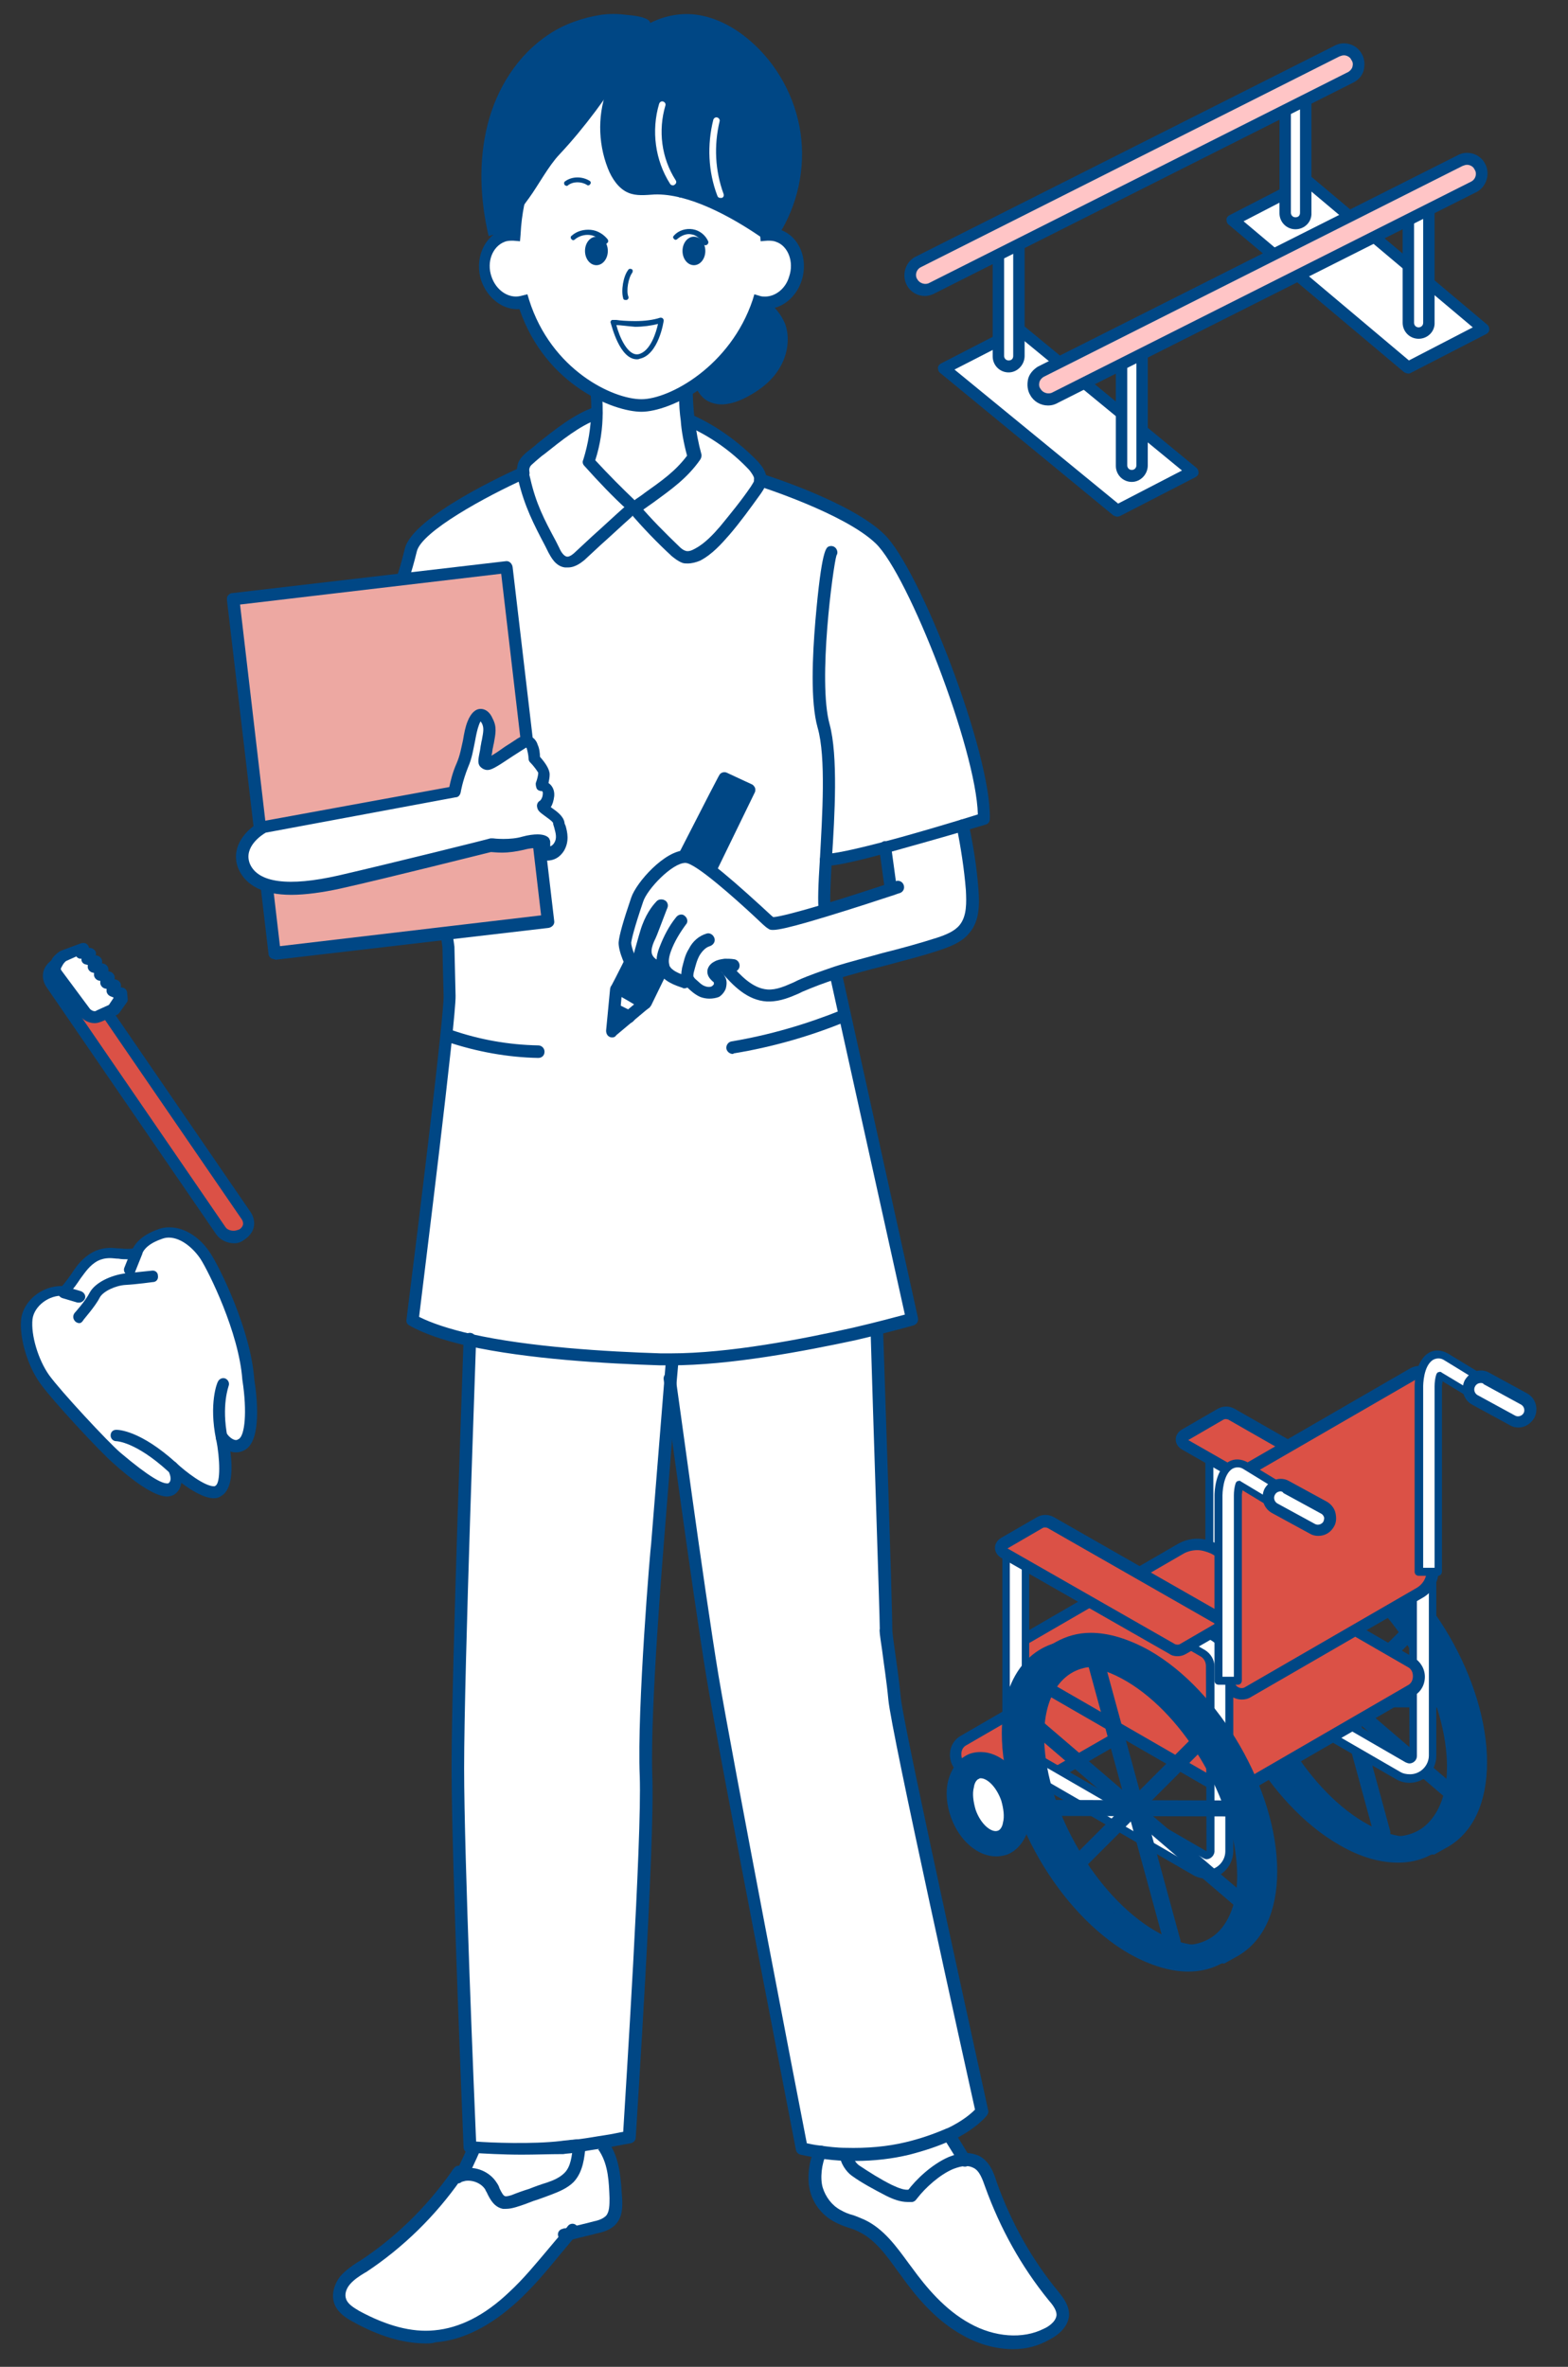 <?xml version="1.0" encoding="utf-8"?>
<!-- Generator: Adobe Illustrator 26.4.1, SVG Export Plug-In . SVG Version: 6.00 Build 0)  -->
<svg version="1.1" id="レイヤー_1" xmlns="http://www.w3.org/2000/svg" xmlns:xlink="http://www.w3.org/1999/xlink" x="0px"
	 y="0px" width="275px" height="415px" viewBox="0 0 275 415" style="enable-background:new 0 0 275 415;" xml:space="preserve">
<rect x="0" y="0" width="275" height="415" fill="#333333" stroke="none"/>
<style type="text/css">
	.st0{fill:#004785;}
	.st1{fill:#FFFFFF;}
	.st2{fill:#EDA8A2;stroke:#004785;stroke-width:1.223;stroke-linecap:round;stroke-linejoin:round;stroke-miterlimit:10;}
	.st3{fill:#DB5146;}
	.st4{fill:#FFC5C6;}
</style>
<path class="st0" d="M253.4,323.1l-2.5,1.4c4-2.3,6.4-7.2,6.5-14.2c0-14-9.8-31.1-22-38.1c-6.1-3.5-11.7-3.9-15.7-1.6l2.5-1.4
	c4-2.3,9.6-2,15.7,1.6c12.2,7,22.1,24.1,22,38.1C259.9,315.8,257.4,320.8,253.4,323.1z"/>
<path class="st0" d="M251,325.2c-0.2,0-0.5-0.1-0.6-0.3c-0.2-0.3-0.1-0.7,0.3-0.9l0,0c3.9-2.3,6.1-7.1,6.1-13.6
	c0-13.8-9.7-30.6-21.7-37.5c-3.4-1.9-6.6-2.9-9.6-2.9c-2,0-3.8,0.5-5.4,1.4h0l0,0c-0.3,0.2-0.7,0.1-0.9-0.3
	c-0.2-0.3-0.1-0.7,0.3-0.9l2.5-1.4c1.8-1,3.8-1.6,6.1-1.6c3.2,0,6.7,1,10.3,3.1c12.4,7.1,22.4,24.5,22.4,38.7c0,7-2.4,12.2-6.8,14.8
	l-2.5,1.4C251.2,325.1,251.1,325.2,251,325.2z M226.5,268.5c2.9,0.2,6,1.2,9.2,3.1c12.4,7.1,22.4,24.5,22.4,38.7
	c0,3.6-0.7,6.8-1.9,9.4c1.9-2.6,3-6.3,3-10.8c0-13.8-9.7-30.6-21.7-37.5C233.6,269.1,229.8,268.1,226.5,268.5z"/>
<path class="st0" d="M227.6,272.5c-5.6,0.8-9,6.2-8.4,14.8c0.9,12.7,10.1,27.5,20.6,33.2c2.2,1.2,4.2,1.9,6.1,2.1
	c-2.6,0.4-5.7-0.3-9-2.1c-10.5-5.6-19.7-20.5-20.6-33.2C215.6,277.3,220.4,271.6,227.6,272.5z"/>
<path class="st0" d="M244.5,323.4c-2.5,0-5.1-0.8-7.9-2.3c-10.7-5.7-20.1-20.9-21-33.7c-0.4-5.5,0.8-9.9,3.4-12.6
	c2.2-2.3,5.2-3.3,8.7-2.9c0.3,0,0.6,0.3,0.6,0.7c0,0.3-0.3,0.6-0.6,0.7c-5.4,0.7-8.4,6.1-7.8,14.1c0.9,12.4,9.9,27.1,20.2,32.6
	c2,1.1,4,1.8,5.9,2c0.3,0,0.6,0.3,0.6,0.7c0,0.3-0.3,0.6-0.6,0.7C245.6,323.3,245,323.4,244.5,323.4z M223.1,273.6
	c-1.2,0.4-2.2,1.1-3.1,2.1c-2.3,2.5-3.4,6.6-3,11.6c0.9,12.4,9.9,27.1,20.2,32.6c0.3,0.2,0.7,0.4,1,0.5c-10.2-6.2-18.9-20.7-19.8-33
	C218.1,281,219.8,276.1,223.1,273.6z"/>
<path class="st0" d="M242.6,322.2c0.4-0.1,0.7-0.6,0.6-1L229.5,271c-0.1-0.4-0.6-0.7-1-0.6c-0.4,0.1-0.7,0.6-0.6,1l13.7,50.2
	C241.8,322.1,242.2,322.3,242.6,322.2z"/>
<path class="st0" d="M242.4,322.9c-0.7,0-1.3-0.5-1.4-1.1l-13.7-50.2c-0.2-0.8,0.3-1.6,1-1.8c0.8-0.2,1.6,0.3,1.8,1l13.7,50.2
	c0.2,0.8-0.3,1.6-1,1.8C242.7,322.9,242.5,322.9,242.4,322.9z M228.8,271.1c-0.1,0-0.1,0.1-0.1,0.2l13.7,50.2c0,0.1,0.1,0.1,0.2,0.1
	c0.1,0,0.1-0.1,0.1-0.1l-13.7-50.2C228.9,271.1,228.8,271.1,228.8,271.1z"/>
<path class="st0" d="M255.8,316c0.2,0,0.3-0.1,0.5-0.2c0.2-0.3,0.2-0.7-0.1-1l-38.3-32.8c-0.3-0.2-0.7-0.2-1,0.1
	c-0.2,0.3-0.2,0.7,0.1,1l38.3,32.8C255.5,316,255.6,316,255.8,316z"/>
<path class="st0" d="M255.8,316.7c-0.3,0-0.6-0.1-0.9-0.3l-38.3-32.8c-0.3-0.2-0.4-0.6-0.5-0.9c0-0.4,0.1-0.7,0.3-1
	c0.5-0.6,1.4-0.6,1.9-0.1l38.3,32.8c0.3,0.2,0.4,0.6,0.5,0.9c0,0.4-0.1,0.7-0.3,1c-0.2,0.3-0.6,0.4-0.9,0.5
	C255.9,316.7,255.8,316.7,255.8,316.7z M255.8,315.3v0.7V315.3l-38.3-32.8L255.8,315.3L255.8,315.3z"/>
<path class="st0" d="M254.5,298.7c0.4,0,0.7-0.3,0.7-0.7c0-0.4-0.3-0.7-0.7-0.7l-33.8-0.1l0,0c-0.4,0-0.7,0.3-0.7,0.7
	c0,0.4,0.3,0.7,0.7,0.7L254.5,298.7L254.5,298.7z"/>
<path class="st0" d="M254.5,299.4L254.5,299.4l-33.8-0.1c-0.4,0-0.7-0.1-1-0.4c-0.3-0.3-0.4-0.6-0.4-1c0-0.8,0.6-1.4,1.4-1.4
	l33.8,0.1c0.8,0,1.4,0.6,1.4,1.4C255.9,298.8,255.2,299.4,254.5,299.4z"/>
<path class="st0" d="M225.7,308.5c0.2,0,0.3-0.1,0.5-0.2l24.1-24.1c0.3-0.3,0.3-0.7,0-1c-0.3-0.3-0.7-0.3-1,0l-24.1,24.1
	c-0.3,0.3-0.3,0.7,0,1C225.3,308.5,225.5,308.5,225.7,308.5z"/>
<path class="st0" d="M225.7,309.2c-0.4,0-0.7-0.1-1-0.4c-0.3-0.3-0.4-0.6-0.4-1c0-0.4,0.1-0.7,0.4-1l24.1-24.1
	c0.5-0.5,1.4-0.5,1.9,0c0.5,0.5,0.5,1.4,0,1.9l-24.1,24.1C226.4,309.1,226,309.2,225.7,309.2z"/>
<path class="st0" d="M235.4,272.2c12.2,7,22.1,24.1,22,38.1c0,14-10,19.7-22.2,12.6c-12.2-7-22.1-24.1-22-38.1
	C213.3,270.8,223.2,265.1,235.4,272.2z M216.3,287.3c0.9,12.7,10.1,27.5,20.6,33.2c10.5,5.7,18.3,0,17.4-12.7
	c-0.9-12.7-10.1-27.5-20.6-33.2C223.3,268.9,215.5,274.6,216.3,287.3z"/>
<path class="st0" d="M245.2,326.6c-3.2,0-6.7-1-10.3-3.1c-12.4-7.1-22.4-24.5-22.4-38.7c0-9.9,5.1-16.3,12.9-16.3
	c3.2,0,6.7,1,10.3,3.1c12.4,7.1,22.4,24.5,22.4,38.7C258.1,320.2,253,326.6,245.2,326.6z M225.5,269.8c-7.1,0-11.5,5.7-11.6,15
	c0,13.8,9.7,30.6,21.7,37.5c3.4,1.9,6.6,2.9,9.6,2.9c7.1,0,11.5-5.7,11.6-15c0-13.8-9.7-30.6-21.7-37.5
	C231.7,270.8,228.5,269.8,225.5,269.8z M244.5,323.4C244.5,323.4,244.5,323.4,244.5,323.4c-2.5,0-5.1-0.8-7.9-2.3
	c-10.7-5.7-20.1-20.9-21-33.7c-0.4-5.5,0.8-9.9,3.4-12.6c1.8-2,4.3-3,7.1-3c2.5,0,5.1,0.8,7.9,2.3c10.7,5.7,20.1,20.9,21,33.7
	c0.4,5.5-0.8,9.9-3.4,12.6C249.8,322.3,247.4,323.4,244.5,323.4z M226.2,273.1c-2.4,0-4.6,0.9-6.1,2.6c-2.3,2.5-3.4,6.6-3,11.6
	c0.9,12.4,9.9,27.1,20.2,32.6c2.6,1.4,5,2.1,7.3,2.1c0,0,0,0,0,0c2.4,0,4.6-0.9,6.1-2.6c2.3-2.5,3.4-6.6,3-11.6
	c-0.9-12.4-9.9-27.1-20.2-32.6C230.9,273.8,228.4,273.1,226.2,273.1z"/>
<path class="st1" d="M111.4,169.8c0.3-0.1,0.9-3.2,1.9-6.3c0.9-3,2.4-4.5,2.6-4.7c-0.8,2-1.6,4-2.3,6c-0.3,0.8-0.6,1.7-0.5,2.6
	c0.1,1.1,1.1,2.1,2.2,2.2l1.1,0.1c0,0.1,0.1,0.2,0.1,0.3c0.6,1.3,2.1,1.9,3.5,2.3l1.1-0.1c0.1,0.1,0.1,0.1,0.2,0.2
	c0.6,0.6,1.2,1.1,1.9,1.4c0.7,0.3,1.6,0.4,2.3,0c0.7-0.4,1.1-1.4,0.6-2.1c-0.3-0.5-1-0.9-0.9-1.5c0.1-0.3,0.3-0.5,0.6-0.7
	c0.4-0.2,0.8-0.3,1.3-0.3l0,0.4c2,2.3,4.3,4.8,7.3,5c2,0.1,4-0.8,5.8-1.6c2.1-0.9,4.2-1.7,6.3-2.3l13.4,60.7c0,0-4.1,1.2-10.2,2.6
	c-8.9,2-21.9,4.5-32.3,4.6c-0.6,0-1.2,0-1.7,0c-12.1-0.3-24.5-1.4-33.5-3.4c-4.1-0.9-7.6-2.1-10-3.5c0,0,6.6-52.7,6.5-56.9
	c-0.1-4.2-0.2-8.5-0.2-8.5l-8.8-62.7c0,0,1-1.6,2.2-6.9s19.7-13.5,19.7-13.5h0c0,0.4,0.1,0.7,0.2,1.1c1.1,5,2.8,8,5.2,12.5
	c0.5,0.9,1.1,1.9,2.1,2.1c1,0.2,1.9-0.6,2.6-1.3c2.7-2.5,5.5-5,8.2-7.5l0.7-0.9c0.1,0.1,0.2,0.1,0.3,0.1l0,0.2
	c2.3,2.7,4.7,5.2,7.3,7.6c0.4,0.4,0.9,0.8,1.5,1c0.8,0.2,1.7,0,2.5-0.4c1.9-1,3.4-2.6,4.7-4.2c1.9-2.3,3.7-4.6,5.4-7.1
	c0.4-0.5,0.8-1.1,0.8-1.8c0,0,15.2,4.8,21,10.4c5.7,5.6,18.5,37.7,18.2,49.1c0,0-1.4,0.4-3.7,1.1c-3.5,1-8.8,2.6-13.6,3.9
	c-4.9,1.3-9.2,2.3-10.4,2.1c-0.2,4.2-0.4,7.6-0.2,8.9c-4.7,1.4-8.9,2.6-9.4,2.2c-1.1-0.7-12-11.6-15.1-11.6c-3,0-7.7,5.2-8.5,7.6
	c-0.8,2.4-2,6.1-2.1,7.5C109.5,166.7,111.1,170,111.4,169.8z"/>
<path class="st1" d="M184.5,402.8c0.8,1,1.7,2.1,1.6,3.4c-0.1,1.5-1.4,2.6-2.8,3.3c-4.4,2.2-9.8,1.4-14-1
	c-4.3-2.4-7.6-6.1-10.4-10.1c-2.3-3.1-4.5-6.5-8-8.2c-1.4-0.7-2.9-1-4.3-1.8c-1.7-1-3.1-2.7-3.6-4.6c-0.6-1.9-0.2-4.9,0.7-6.6
	c1.2,0.2,2.8,0.4,4.6,0.4v0c0,1,0.9,2.2,1.6,2.8c1.9,1.3,3.8,2.5,5.9,3.5c1.2,0.6,2.6,1.1,3.9,0.9c1.6-2.1,4.3-4.5,6.8-5.5
	c0.8-0.3,1.7-0.6,2.6-0.6c0.6,0,1.2,0.1,1.8,0.4c1.5,0.8,2.1,2.5,2.6,4C176.1,390.3,179.8,397,184.5,402.8z"/>
<path class="st1" d="M172.3,370.2c0,0-1.5,2.1-5.8,4.1v0c-1.8,0.8-4.1,1.7-7.1,2.4c-4,1-7.8,1.1-10.9,1c-1.8-0.1-3.4-0.2-4.6-0.4
	c-1.9-0.3-3.1-0.6-3.1-0.6s-13.1-67.5-15.7-82.8s-7.5-52.1-7.5-52.1l-0.3,0l0.3-3.4c10.4,0,23.4-2.5,32.3-4.6l3.9,0.1
	c0,0,1.7,51.7,1.6,52c-0.1,0.3,0.9,6.3,1.5,12.1C157.5,303.8,172.3,370.2,172.3,370.2z"/>
<path class="st1" d="M169.2,378.8c-0.9,0-1.8,0.3-2.6,0.6c-2.5,1-5.2,3.3-6.8,5.5c-1.3,0.2-2.7-0.3-3.9-0.9c-2-1-4-2.1-5.9-3.5
	c-0.8-0.5-1.6-1.8-1.6-2.8v0c3.1,0.1,6.9-0.1,10.9-1c2.9-0.7,5.3-1.6,7.1-2.4C167.1,375.4,168.5,377.7,169.2,378.8z"/>
<path class="st1" d="M132.2,81.7c0.6,0.7,1.3,1.5,1.2,2.5c0,0.7-0.4,1.3-0.8,1.8c-1.7,2.4-3.5,4.8-5.4,7.1c-1.4,1.6-2.9,3.2-4.7,4.2
	c-0.8,0.4-1.6,0.7-2.5,0.4c-0.6-0.2-1-0.6-1.5-1c-2.6-2.4-5-4.9-7.3-7.6l0-0.2c0.3,0.1,0.6-0.1,0.9-0.3c3.7-2.7,7-4.7,9.6-8.4
	c-0.6-2-1-4.3-1.3-6.5h0.5C125.2,75.6,129,78.3,132.2,81.7z"/>
<path class="st1" d="M120.5,73.7c0.2,2.1,0.6,4.5,1.3,6.5c-2.6,3.8-5.9,5.7-9.6,8.4c-0.3,0.2-0.6,0.4-0.9,0.3
	c-0.1,0-0.2-0.1-0.3-0.1c-0.1-0.1-0.2-0.2-0.3-0.2c-2.6-2.4-5-4.9-7.4-7.5c0.9-2.9,1.4-5.8,1.4-8.7c0-1.2,0-2.4-0.2-3.7l15.8-0.1
	C120.2,69.8,120.3,71.7,120.5,73.7z"/>
<path class="st1" d="M117.6,238.3l-0.3,3.4l-2.3,28.9c0,0-2.4,28.6-2,40.6c0.5,12-2.9,63.4-2.9,63.4s-1.7,0.3-4.2,0.8
	c-1.3,0.2-2.9,0.5-4.6,0.7v0c-1,0.1-2,0.3-3,0.4c-5.2,0.6-12.7,0.2-15.2,0c-0.5,0-0.8,0-0.8,0s-2.1-49.3-2.1-66.5
	c0-16.7,2-71.6,2.1-75c9.1,2,21.4,3.1,33.5,3.4C116.5,238.3,117,238.3,117.6,238.3z"/>
<path class="st1" d="M110.9,88.8l-0.7,0.9c-2.7,2.5-5.5,5-8.2,7.5c-0.7,0.7-1.6,1.4-2.6,1.3c-1-0.1-1.6-1.1-2.1-2.1
	c-2.3-4.5-4.1-7.5-5.2-12.5c-0.1-0.4-0.1-0.7-0.2-1.1c0-0.5,0-1,0.2-1.4c0.3-0.6,0.8-1.1,1.4-1.5c3.3-2.6,7.3-6.1,11.3-7.6h0
	c0,2.9-0.5,5.8-1.4,8.7c2.4,2.6,4.8,5.1,7.4,7.5C110.7,88.6,110.8,88.7,110.9,88.8z"/>
<path class="st1" d="M100,391.5c-3.3,3.8-6.3,7.9-10,11.3c-3.8,3.6-8.5,6.5-13.7,6.9c-4.8,0.5-9.6-1.2-13.9-3.6
	c-1.2-0.6-2.4-1.4-2.8-2.7c-0.4-1.2,0.1-2.6,0.9-3.6c0.8-1,2-1.7,3-2.4c6.4-4.2,12-9.6,16.4-15.9l0.2,0.1c0.4-0.2,0.7-0.3,1.1-0.4
	c1.8-0.3,3.7,0.5,4.7,2c0.7,1.1,1.1,2.7,2.4,2.9c0.5,0.1,1.1-0.1,1.6-0.3c2.1-0.7,4.1-1.5,6.2-2.2c1.3-0.5,2.6-1,3.5-1.9
	c1.4-1.4,1.6-3.6,1.8-5.6l0-0.2v0c1.7-0.2,3.3-0.5,4.6-0.7l0.2,1.3c1.5,2.5,1.7,5.6,1.8,8.6c0.1,1.4,0.1,2.9-0.8,3.9
	c-0.7,0.8-1.7,1-2.7,1.3C103,390.7,101.5,391.1,100,391.5z"/>
<path class="st1" d="M101.4,376l0,0.2c-0.2,2-0.4,4.1-1.8,5.6c-0.9,1-2.2,1.5-3.5,1.9c-2.1,0.7-4.1,1.5-6.2,2.2
	c-0.5,0.2-1.1,0.4-1.6,0.3c-1.3-0.2-1.7-1.8-2.4-2.9c-1-1.5-2.9-2.3-4.7-2l-0.1-0.4c0.6-1.4,1.3-2.8,1.9-4.2l0-0.4
	c2.5,0.2,10,0.6,15.2,0C99.4,376.3,100.4,376.1,101.4,376z"/>
<path class="st0" d="M111.3,90c-0.1,0-0.2,0-0.3,0c-0.3,0-0.5-0.2-0.7-0.3c-0.1-0.1-0.2-0.2-0.3-0.3c0,0-0.1-0.1-0.1-0.1
	c-2.4-2.2-4.8-4.7-7.4-7.6c-0.3-0.3-0.4-0.7-0.2-1.1c0.9-2.9,1.3-5.6,1.4-8.4c0-1.3,0-2.4-0.2-3.6c0-0.3,0.1-0.6,0.3-0.9
	c0.2-0.2,0.5-0.4,0.8-0.4l15.8-0.1c0.3,0,0.6,0.1,0.8,0.3c0.2,0.2,0.3,0.5,0.3,0.8c0,1.5,0.1,3.3,0.3,5c0.3,2.4,0.7,4.5,1.2,6.3
	c0.1,0.3,0,0.7-0.2,1c-2.3,3.3-5.2,5.3-8.2,7.5c-0.6,0.4-1.1,0.8-1.7,1.2C112.5,89.7,111.9,90,111.3,90z M104.4,80.7
	c2.4,2.6,4.7,4.9,6.9,7l0,0c0,0,0.1,0,0.1-0.1c0.6-0.4,1.2-0.8,1.7-1.2c2.8-2,5.3-3.7,7.4-6.5c-0.6-2.2-1-4.5-1.1-6.1
	c-0.2-1.4-0.3-2.9-0.3-4.2l-13.5,0.1c0.1,0.8,0.1,1.7,0.1,2.6C105.7,75.1,105.3,77.9,104.4,80.7z"/>
<path class="st0" d="M99.6,99.5c-0.2,0-0.3,0-0.5,0c-1.7-0.2-2.5-1.9-2.9-2.6l-0.6-1.2c-2-3.8-3.6-6.9-4.7-11.5
	c-0.1-0.4-0.2-0.8-0.2-1.2c-0.1-0.7,0-1.3,0.2-1.9c0.4-0.9,1.1-1.5,1.7-2c0.5-0.4,1.1-0.8,1.6-1.3c3-2.4,6.5-5.2,10-6.4
	c0.6-0.2,1.2,0.1,1.4,0.7c0.2,0.6-0.1,1.2-0.7,1.4c-3.2,1.1-6.5,3.8-9.4,6.1c-0.6,0.4-1.1,0.9-1.6,1.3c-0.4,0.4-0.9,0.7-1,1.1
	c-0.1,0.2-0.1,0.5-0.1,0.9c0,0.3,0.1,0.6,0.2,1c1,4.4,2.4,7.1,4.5,11l0.6,1.2c0.3,0.7,0.8,1.4,1.3,1.5c0.5,0.1,1.2-0.5,1.7-1
	l2.8-2.6c1.8-1.6,3.6-3.3,5.4-4.9c0.4-0.4,1.1-0.4,1.5,0.1c0.4,0.4,0.4,1.1-0.1,1.5c-1.8,1.6-3.6,3.3-5.4,4.9l-2.8,2.6
	C102.1,98.5,101,99.5,99.6,99.5z"/>
<path class="st0" d="M120.6,98.8c-0.3,0-0.6,0-0.9-0.1c-0.8-0.3-1.4-0.8-1.9-1.2c-2.6-2.4-5.1-5-7.4-7.7c-0.4-0.5-0.3-1.2,0.1-1.5
	c0.5-0.4,1.2-0.3,1.5,0.1c2.2,2.6,4.7,5.1,7.2,7.5c0.3,0.3,0.7,0.6,1.1,0.7c0.4,0.1,0.9,0,1.6-0.4c1.7-0.9,3.2-2.5,4.4-3.9
	c1.8-2.2,3.7-4.5,5.4-7c0.3-0.5,0.6-0.9,0.6-1.2c0-0.5-0.5-1.2-0.9-1.7c-3-3.2-6.8-5.9-10.9-7.7c-0.6-0.2-0.8-0.9-0.6-1.4
	c0.2-0.6,0.9-0.8,1.4-0.6c4.3,1.9,8.3,4.8,11.6,8.2c0.8,0.9,1.6,1.9,1.5,3.3c0,1-0.6,1.8-1,2.4c-1.8,2.5-3.6,5-5.5,7.2
	c-1.4,1.6-3,3.4-5.1,4.5C122.1,98.6,121.3,98.8,120.6,98.8z"/>
<path class="st0" d="M117.6,239.4c-0.6,0-1.2,0-1.8,0c-9.6-0.3-23.3-1.1-33.7-3.4c-4.4-1-7.9-2.2-10.3-3.6c-0.4-0.2-0.6-0.6-0.5-1.1
	c2.3-18.2,6.6-53.5,6.5-56.7c-0.1-3.9-0.2-7.9-0.2-8.5l-8.8-62.6c0-0.2,0-0.5,0.1-0.7c0,0,0.9-1.6,2.1-6.6
	c1.4-5.7,18.4-13.4,20.4-14.3c0.6-0.2,1.2,0,1.4,0.6c0.2,0.6,0,1.2-0.6,1.4c-6.9,3.1-18.3,9.3-19.1,12.8c-1,4.1-1.8,6.1-2.2,6.9
	l8.8,62.4c0,0,0,0.1,0,0.1c0,0,0.1,4.3,0.2,8.5c0.1,4-5.6,49.7-6.4,56.3c2.2,1.1,5.2,2.1,9.1,3c10.2,2.3,23.8,3.1,33.3,3.4
	c0.6,0,1.1,0,1.7,0c10.3,0,23.1-2.5,32-4.5c4.3-1,7.6-1.9,9.1-2.3l-13.2-59.6c-0.1-0.6,0.2-1.2,0.8-1.3c0.6-0.1,1.2,0.2,1.3,0.8
	l13.4,60.7c0.1,0.6-0.2,1.1-0.8,1.3c0,0-4.2,1.2-10.2,2.6C141.1,236.9,128.1,239.4,117.6,239.4z"/>
<path class="st0" d="M144.7,160.7c-0.6,0-1.1-0.4-1.1-1c-0.2-1.5-0.1-4.5,0.2-9.1c0.4-7.5,1.1-17.8-0.4-23
	c-1.3-4.6-0.9-12.7-0.4-18.7c1.1-12.7,1.9-12.9,2.4-13.1c0.6-0.2,1.2,0.1,1.4,0.7c0.1,0.3,0.1,0.6-0.1,0.9c-0.6,2-3.3,22-1.2,29.6
	c1.5,5.5,0.9,16,0.4,23.6c-0.2,3.5-0.4,7.5-0.2,8.7c0,0.1,0,0.1,0,0.2C145.8,160.1,145.3,160.7,144.7,160.7z"/>
<path class="st0" d="M91.5,377.8c-3.4,0-6.7-0.2-8.4-0.3l-0.8,0c-0.6,0-1-0.5-1-1c0-0.5-2.1-49.5-2.1-66.6c0-17.2,2.1-74.4,2.1-75
	l0-0.1c0-0.6,0.5-1.1,1.1-1.1s1.1,0.5,1.1,1.1v0.2c0,0.6-2.1,57.7-2.1,75c0,15.7,1.8,58.4,2.1,65.5c2.4,0.2,9.9,0.5,14.9-0.1
	c0.6-0.1,1.1-0.1,1.7-0.2c0.4,0,0.7-0.1,1.1-0.1c0.1,0,0.1,0,0.2,0c1.7-0.2,3.2-0.5,4.6-0.7c1.4-0.2,2.6-0.5,3.3-0.6
	c0.4-6.7,3.3-51.4,2.9-62.4c-0.5-11.9,1.9-40.4,2-40.7l2.6-32.3c0-0.6,0.6-1,1.2-1c0.6,0,1.1,0.6,1,1.2l-0.3,3.4l-2.3,28.9
	c0,0.3-2.4,28.6-2,40.4c0.5,11.9-2.8,61.4-2.9,63.5c0,0.5-0.4,0.9-0.9,1c0,0-1.7,0.3-4.3,0.8c-1.3,0.2-2.8,0.4-4.4,0.7
	c-0.1,0-0.1,0-0.2,0c-0.4,0-0.8,0.1-1.2,0.2c-0.6,0.1-1.2,0.1-1.7,0.2C96.4,377.7,93.9,377.8,91.5,377.8z"/>
<path class="st0" d="M166.4,375.4c-0.4,0-0.8-0.2-1-0.6c-0.3-0.5,0-1.2,0.5-1.5c3-1.4,4.5-2.8,5.1-3.4c-1.5-6.8-14.7-66.2-15.2-71.9
	c-0.3-3.2-0.8-6.3-1.1-8.7c-0.4-2.7-0.5-3.4-0.4-3.7c0-2.2-1.2-38-1.6-51.8c0-0.6,0.5-1.1,1.1-1.1c0.6,0,1.1,0.5,1.1,1.1
	c1.5,44.6,1.6,51,1.6,52.1l0,0c0,0.3,0.2,1.8,0.4,3.2c0.3,2.3,0.8,5.5,1.1,8.7c0.6,5.7,15.2,71.5,15.3,72.2c0.1,0.3,0,0.6-0.2,0.9
	c-0.1,0.1-1.7,2.3-6.3,4.5C166.7,375.4,166.6,375.4,166.4,375.4z"/>
<path class="st0" d="M150,378.9c-0.6,0-1.1,0-1.7,0c-1.6-0.1-3.2-0.2-4.7-0.5c-2-0.3-3.1-0.6-3.2-0.6c-0.4-0.1-0.7-0.4-0.8-0.8
	c-0.1-0.7-13.2-67.7-15.7-82.9s-7.4-51.8-7.5-52.2c-0.1-0.6,0.3-1.2,0.9-1.2c0.6-0.1,1.2,0.3,1.2,0.9c0.1,0.4,5,37,7.5,52.1
	c2.4,14.3,14.1,75,15.5,82.1c0.5,0.1,1.3,0.3,2.3,0.4c1.4,0.2,3,0.4,4.5,0.4c3.7,0.1,7.3-0.2,10.6-1c2.5-0.6,4.8-1.4,6.9-2.3
	c0.6-0.3,1.2,0,1.5,0.5c0.3,0.6,0,1.2-0.5,1.5c-2.2,1-4.6,1.8-7.3,2.5C156.6,378.5,153.4,378.9,150,378.9z"/>
<path class="st0" d="M88.7,387.3c-0.2,0-0.3,0-0.5,0c-1.5-0.3-2.2-1.6-2.7-2.6c-0.1-0.3-0.3-0.5-0.4-0.8c-0.7-1.1-2.2-1.7-3.5-1.5
	c-0.3,0.1-0.6,0.1-0.8,0.3c-0.5,0.3-1.2,0.1-1.5-0.5c-0.3-0.5-0.1-1.2,0.5-1.5c0.5-0.2,0.9-0.4,1.5-0.5c2.2-0.4,4.6,0.6,5.8,2.5
	c0.2,0.3,0.4,0.6,0.5,1c0.4,0.8,0.7,1.4,1.1,1.4c0.3,0,0.7-0.1,1-0.2c1-0.4,2.1-0.8,3.1-1.1c1-0.4,2.1-0.8,3.1-1.1
	c1.2-0.4,2.3-0.9,3.1-1.7c1.1-1.1,1.3-2.9,1.5-4.9c0-0.6,0.6-1,1.2-1c0.6,0,1.1,0.6,1,1.2c-0.2,1.9-0.4,4.5-2.1,6.3
	c-1.1,1.1-2.6,1.7-3.9,2.2c-1.1,0.4-2.1,0.8-3.1,1.1c-1,0.4-2.1,0.8-3.1,1.1C89.8,387.2,89.3,387.3,88.7,387.3z"/>
<path class="st0" d="M99,392.9c-0.5,0-0.9-0.3-1.1-0.8c-0.2-0.6,0.2-1.2,0.8-1.3c0.2-0.1,0.4-0.1,0.5-0.1l0.5-0.1
	c1.5-0.4,3-0.7,4.4-1.1c1-0.2,1.7-0.5,2.2-1c0.6-0.7,0.6-1.9,0.6-3.1c-0.1-2.7-0.2-5.7-1.7-8.1c-0.1-0.2-0.2-0.3-0.3-0.4l1.8-1.3
	l-0.9,0.6l0.9-0.6c0.1,0.2,0.3,0.4,0.4,0.6c1.7,2.8,1.8,6.3,2,9.1c0.1,1.6,0.1,3.4-1.1,4.7c-0.9,1-2.3,1.4-3.3,1.6
	c-1.5,0.4-2.9,0.7-4.4,1.1c-0.2,0-0.3,0.1-0.5,0.1l-0.5,0.1C99.2,392.8,99.1,392.9,99,392.9z"/>
<path class="st0" d="M81.2,382.1c-0.2,0-0.3,0-0.5-0.1c-0.6-0.3-0.8-0.9-0.5-1.5c0.6-1.4,1.3-2.8,1.9-4.2c0.3-0.5,0.9-0.8,1.5-0.5
	c0.5,0.3,0.8,0.9,0.5,1.5c-0.6,1.4-1.3,2.8-1.9,4.2C82.1,381.9,81.7,382.1,81.2,382.1z"/>
<path class="st0" d="M74.7,410.9c-4,0-8.3-1.3-12.8-3.8c-1.3-0.7-2.8-1.7-3.3-3.3c-0.5-1.5,0-3.3,1.1-4.7c0.9-1,2-1.8,3.1-2.5
	l0.2-0.1c6.3-4.1,11.8-9.5,16.1-15.6c0.2-0.3,0.3-0.5,0.5-0.7c0.3-0.5,1-0.6,1.5-0.3c0.5,0.3,0.6,1,0.3,1.5
	c-0.2,0.3-0.4,0.5-0.6,0.8c-4.4,6.3-10.1,11.9-16.6,16.2l-0.2,0.1c-1,0.6-1.9,1.2-2.6,2c-0.7,0.8-1,1.8-0.7,2.6
	c0.3,0.9,1.3,1.5,2.3,2.1c4.8,2.6,9.2,3.8,13.2,3.4c4.4-0.4,8.8-2.6,13.1-6.7c2.5-2.3,4.7-5,6.9-7.6c1-1.2,2-2.4,3.1-3.6l0.3-0.4
	c0.4-0.5,1.1-0.5,1.5-0.1c0.5,0.4,0.5,1.1,0.1,1.5l-0.3,0.4c-1,1.2-2,2.4-3,3.6c-2.2,2.7-4.5,5.4-7.1,7.8c-4.7,4.3-9.5,6.8-14.4,7.2
	C75.8,410.9,75.3,410.9,74.7,410.9z"/>
<path class="st0" d="M177.7,411.9c-2.9,0-6-0.8-8.8-2.4c-4.8-2.6-8.3-6.9-10.8-10.4l-0.6-0.8c-2-2.8-4-5.6-6.9-7
	c-0.6-0.3-1.1-0.5-1.8-0.7c-0.9-0.3-1.7-0.6-2.6-1.1c-2-1.1-3.5-3-4.1-5.2c-0.6-2.1-0.3-5.4,0.8-7.5c0.3-0.5,0.9-0.7,1.5-0.5
	c0.5,0.3,0.7,0.9,0.5,1.5c-0.8,1.5-1.1,4.2-0.6,5.8c0.5,1.6,1.6,3.1,3.1,3.9c0.7,0.4,1.4,0.7,2.2,0.9c0.6,0.2,1.3,0.5,2,0.8
	c3.4,1.6,5.6,4.7,7.8,7.7l0.6,0.8c2.4,3.3,5.7,7.3,10.1,9.7c4.3,2.4,9.3,2.8,13,0.9c0.5-0.2,2.1-1.1,2.2-2.4c0-0.9-0.7-1.8-1.4-2.6
	c-4.8-5.9-8.5-12.6-11.1-19.8c-0.5-1.4-1-2.9-2.1-3.4c-0.4-0.2-0.8-0.3-1.3-0.3c-0.7,0-1.4,0.2-2.2,0.5c-2.4,1-4.9,3.3-6.3,5.1
	c-0.4,0.5-1,0.6-1.5,0.2c-0.5-0.4-0.6-1-0.2-1.5c1.4-1.9,4.2-4.6,7.2-5.9c1-0.4,2.1-0.7,3-0.7c0.8,0,1.6,0.2,2.3,0.5
	c1.9,1,2.6,3,3.1,4.6c2.5,7,6.1,13.5,10.8,19.2c0.9,1.1,1.9,2.4,1.9,4.1c-0.1,1.7-1.3,3.2-3.4,4.3
	C182,411.4,179.9,411.9,177.7,411.9z"/>
<path class="st0" d="M159.2,386.1c-1.3,0-2.6-0.5-3.8-1.1c-2.1-1.1-4.2-2.2-6-3.5c-1-0.7-2.1-2.3-2.1-3.7c0-0.6,0.5-1.1,1.1-1.1
	c0.6,0,1.1,0.5,1.1,1.1c0,0.5,0.6,1.5,1.2,1.9c1.8,1.2,3.7,2.4,5.7,3.4c1.3,0.6,2.3,1,3.2,0.8c0.6-0.1,1.2,0.3,1.3,0.9
	c0.1,0.6-0.3,1.2-0.9,1.3C159.8,386.1,159.5,386.1,159.2,386.1z"/>
<path class="st0" d="M169.2,379.9c-0.4,0-0.7-0.2-0.9-0.5c-0.7-1.1-2.1-3.4-2.8-4.5c-0.1-0.2-0.2-0.4-0.2-0.6c0-0.6,0.5-1.1,1.1-1.1
	c0.4,0,0.8,0.3,1,0.6c0.7,1.1,2.1,3.4,2.7,4.4c0.3,0.5,0.1,1.2-0.4,1.5C169.6,379.9,169.4,379.9,169.2,379.9z"/>
<path class="st0" d="M137.7,56.8c0.9,2.5,0.4,5.4-0.9,7.6c-1.3,2.3-3.5,4-5.8,5.2c-1.3,0.7-2.7,1.2-4.1,1.3c-1.4,0.1-3-0.4-3.9-1.5
	c-1.7-1.8-1.4-4.6-0.5-6.9c1.4-3.7,4-6.6,7.2-8.8c1.6-1,2.6-1.9,4.5-1.1C135.7,53.5,137,55.1,137.7,56.8z"/>
<path class="st1" d="M136.5,41.3c-0.6-0.2-1.3-0.3-1.9-0.2c-0.7-14.9-10.3-26.7-22.1-26.7S91.1,26.2,90.4,41.1
	c-0.6-0.1-1.3,0-1.9,0.2c-2.7,1-4.1,4.3-3,7.5c1,3,3.8,4.8,6.4,4.1c4.1,13.1,15.6,18.1,20.7,18.1c4.9,0,16.3-5.6,20.5-18.1
	c2.6,0.8,5.5-1,6.5-4.1C140.5,45.6,139.2,42.3,136.5,41.3z"/>
<path class="st0" d="M112.5,72.2c-4.8,0-16.8-4.6-21.4-18c-2.9,0.2-5.6-1.9-6.7-5c-1.2-3.7,0.4-7.7,3.7-8.9c0.4-0.1,0.8-0.2,1.3-0.3
	c1.1-15.1,11.1-26.7,23.1-26.7s22,11.6,23.1,26.7c0.4,0,0.9,0.1,1.3,0.3c3.3,1.2,4.9,5.1,3.7,8.9c-1,3-3.5,5-6.3,5l0,0
	c-0.2,0-0.3,0-0.5,0C129.1,66.7,117.5,72.2,112.5,72.2z M92.5,51.6l0.3,1C96.7,64.9,107.5,70,112.5,70c4.9,0,15.6-5.8,19.5-17.4
	l0.3-1l1,0.3c0.3,0.1,0.6,0.1,0.9,0.1c1.8,0,3.6-1.4,4.2-3.5c0.9-2.6-0.2-5.4-2.3-6.1c-0.5-0.2-1-0.2-1.5-0.2l-1.2,0.1l-0.1-1.2
	c-0.6-14.4-9.9-25.6-21-25.6s-20.3,11.3-21,25.6l-0.1,1.2l-1.2-0.1c-0.5,0-1,0-1.5,0.2c-2.1,0.8-3.2,3.5-2.3,6.1
	c0.8,2.4,3,3.9,5.1,3.4L92.5,51.6z"/>
<path class="st0" d="M124,35.2c-0.1,0-0.2,0-0.3-0.1c-1.2-1-2.9-1.2-4.2-0.5c-0.2,0.1-0.5,0-0.6-0.2c-0.1-0.2,0-0.5,0.2-0.6
	c1.6-0.8,3.8-0.6,5.2,0.6c0.2,0.2,0.2,0.4,0.1,0.6C124.2,35.1,124.1,35.2,124,35.2z"/>
<path class="st0" d="M109.7,52.6c-0.2,0-0.4-0.1-0.4-0.3c-0.4-1.3,0-3.9,0.9-5c0.1-0.2,0.4-0.2,0.6-0.1c0.2,0.1,0.2,0.4,0.1,0.6
	c-0.7,0.9-1.1,3.2-0.7,4.2c0.1,0.2,0,0.5-0.3,0.6C109.8,52.6,109.7,52.6,109.7,52.6z"/>
<path class="st0" d="M102.6,44c0,1.4,0.9,2.5,2,2.5c1.1,0,2-1.1,2-2.5c0-1.4-0.9-2.5-2-2.5C103.5,41.5,102.6,42.6,102.6,44"/>
<path class="st0" d="M119.7,44c0,1.4,0.9,2.5,2,2.5c1.1,0,2-1.1,2-2.5c0-1.4-0.9-2.5-2-2.5C120.6,41.5,119.7,42.6,119.7,44"/>
<path class="st0" d="M106.2,42.8c-0.1,0-0.3-0.1-0.4-0.2c-0.6-0.7-1.4-1.3-2.4-1.4c-0.9-0.1-1.9,0.2-2.6,0.8
	c-0.2,0.2-0.5,0.1-0.6-0.1c-0.2-0.2-0.1-0.5,0.1-0.6c0.9-0.8,2.1-1.1,3.3-1c1.2,0.1,2.3,0.8,3,1.7c0.1,0.2,0.1,0.5-0.1,0.6
	C106.3,42.8,106.3,42.8,106.2,42.8z"/>
<path class="st0" d="M123.7,43c-0.2,0-0.3-0.1-0.4-0.3c-0.4-0.8-1.2-1.5-2-1.6c-0.9-0.2-1.8,0.2-2.5,0.8c-0.2,0.2-0.4,0.2-0.6,0
	c-0.2-0.2-0.2-0.4,0-0.6c0.8-0.9,2.1-1.3,3.3-1.1c1.2,0.2,2.2,1,2.7,2.1c0.1,0.2,0,0.5-0.2,0.6C123.9,43,123.8,43,123.7,43z"/>
<path class="st0" d="M111.7,63c-3,0-4.4-5.8-4.6-6.4c-0.1-0.2,0.1-0.5,0.3-0.5c0.1,0,0.3,0,0.7,0c0.6,0.1,1.8,0.2,3.3,0.2
	c1.7,0,3.2-0.2,4.4-0.6c0.1,0,0.3,0,0.4,0.1c0.1,0.1,0.2,0.2,0.2,0.4c0,0.2-0.9,6-4.2,6.7C112,63,111.8,63,111.7,63z M108.1,57
	c0.5,2,2,5.5,3.9,5.1c2.1-0.5,3.1-3.9,3.4-5.3c-1.2,0.3-2.6,0.5-4,0.5C110,57.2,108.8,57,108.1,57z"/>
<path class="st0" d="M106.7,15.1c-1.9,4.5-1.9,9.8-0.1,14.4c0.7,1.8,1.9,3.6,3.6,4.3c1.4,0.6,3,0.4,4.6,0.3c6-0.2,13.4,3.9,18.4,7.3
	c1.4,1,1.6-0.2,3.3-0.1c3.4-5.3,4.8-11.8,3.9-18c-0.9-6.2-4.1-12.1-8.9-16.2c-2.9-2.5-6.4-4.3-10.1-4.6c-4.2-0.3-8.4,1.4-11.3,4.5
	s-4.2,7.4-3.8,11.6"/>
<path class="st0" d="M96.3,6c-5.5,3.6-9.2,9.5-10.8,15.9S84.2,35,85.7,41.4c1.4-0.5,3.2-0.6,4.6-0.4c-0.2-2.8,0.9-4.1,2.5-6.3
	s3.4-5.6,5.3-7.6c4.5-4.8,8.4-10.2,11.9-15.7c0.9-1.4,1.8-2.8,2.6-4.2c0.5-0.7,2-2.5,1.3-3.5c-0.7-0.8-3-1-4.1-1.1
	c-1.5-0.2-2.9-0.2-4.4,0C102.2,3.1,99,4.2,96.3,6z"/>
<path class="st0" d="M99.4,32.6c-0.1,0-0.3-0.1-0.4-0.2c-0.1-0.2-0.1-0.5,0.1-0.6c1.2-0.9,3-0.9,4.3-0.1c0.2,0.1,0.3,0.4,0.1,0.6
	c-0.1,0.2-0.4,0.3-0.6,0.1c-1-0.6-2.4-0.6-3.3,0.1C99.5,32.6,99.5,32.6,99.4,32.6z"/>
<path class="st1" d="M118,32.5c-0.2,0-0.4-0.1-0.5-0.3c-2.6-4.1-3.3-9.3-1.9-14c0.1-0.3,0.4-0.5,0.7-0.4c0.3,0.1,0.5,0.4,0.4,0.7
	c-1.3,4.4-0.7,9.2,1.8,13.1c0.2,0.3,0.1,0.6-0.2,0.8C118.2,32.5,118.1,32.5,118,32.5z"/>
<path class="st1" d="M126.3,34.7c-0.2,0-0.4-0.1-0.5-0.4c-1.6-4.2-1.8-8.9-0.7-13.3c0.1-0.3,0.4-0.5,0.7-0.4
	c0.3,0.1,0.5,0.4,0.4,0.7c-1,4.2-0.8,8.6,0.7,12.7c0.1,0.3,0,0.6-0.3,0.7C126.4,34.7,126.4,34.7,126.3,34.7z"/>
<rect x="44.4" y="102" transform="matrix(0.993 -0.117 0.117 0.993 -15.094 8.915)" class="st2" width="48.3" height="62.5"/>
<path class="st0" d="M48.2,168.2c-0.2,0-0.5-0.1-0.7-0.2c-0.2-0.2-0.4-0.4-0.4-0.7l-7.3-62.1c0-0.3,0-0.6,0.2-0.8
	c0.2-0.2,0.4-0.4,0.7-0.4l48-5.6c0.6-0.1,1.1,0.4,1.2,1l7.3,62.1c0.1,0.6-0.4,1.1-1,1.2l-48,5.6C48.3,168.2,48.2,168.2,48.2,168.2z
	 M42.1,106l7,59.9l45.8-5.4l-7-59.9L42.1,106z"/>
<path class="st1" d="M95.4,141.4c0.1,0.5,2.6,1.7,2.8,2.8c0.2,1.1,1,2.7,0,4.3c-1,1.6-2.7,1.1-2.7,1.1v-1.9c0,0-0.5-0.7-3.6,0.1
	c-3.1,0.8-5.6,0.3-5.6,0.3s-17.5,4.4-26.6,6.5c-9.2,2.1-15.2,1.4-16.9-2.8s3.4-6.8,3.4-6.8l33.6-6.1c0,0,0.2-2,1.3-4.7
	c1.1-2.7,1.1-5.3,1.9-7.4c0.8-2,1.8-1.8,2.5-0.4c0.7,1.4,0.3,2.5-0.1,4.7s-0.6,2.8,0.1,2.9c0.7,0.1,5.1-3.2,6.2-3.7s1.5,0,1.8,0.7
	c0.3,0.7,0.4,2.1,0.4,2.1s1.7,1.8,1.7,2.6c0,0.8-0.5,2.1-0.5,2.1s1.4,0.1,1.3,1.6C96.3,140.8,95.4,141.4,95.4,141.4z"/>
<path class="st0" d="M51.1,156.9c-4.9,0-8-1.6-9.3-4.6c-1.6-4,1.8-7.2,3.9-8.2c0.1-0.1,0.2-0.1,0.3-0.1l32.8-6
	c0.2-0.9,0.5-2.4,1.3-4.2c0.6-1.4,0.8-2.7,1.1-4c0.2-1.2,0.4-2.3,0.8-3.3c0.6-1.5,1.4-2.2,2.3-2.2c0.6,0,1.5,0.3,2.1,1.7
	c0.8,1.5,0.5,2.7,0.2,4.4c-0.1,0.3-0.1,0.6-0.2,0.9l-0.1,0.7c0,0.2-0.1,0.3-0.1,0.5c0.7-0.4,1.7-1.1,2.4-1.6
	c1.3-0.8,2.1-1.4,2.5-1.6c0.4-0.2,0.8-0.3,1.2-0.3c1.4,0,1.9,1.2,2,1.6c0.3,0.6,0.4,1.5,0.4,2.1c0.8,0.9,1.7,2.1,1.7,3.1
	c0,0.5-0.1,1-0.2,1.5c0.6,0.4,1.1,1.2,1,2.3c-0.1,0.8-0.3,1.5-0.6,1.9c0,0,0.1,0.1,0.1,0.1c1,0.7,2.1,1.5,2.3,2.6
	c0,0.2,0.1,0.4,0.2,0.6c0.3,1.1,0.7,2.7-0.3,4.4c-0.7,1.1-1.7,1.7-3,1.7c-0.5,0-0.9-0.1-1-0.1c-0.5-0.1-0.8-0.6-0.8-1v-1.1
	c-0.4,0-1.1,0-2.2,0.3c-1.3,0.3-2.6,0.5-3.9,0.5c-0.9,0-1.6-0.1-1.9-0.1c-2.1,0.5-17.9,4.5-26.4,6.4
	C56.5,156.5,53.5,156.9,51.1,156.9z M46.6,146c-0.7,0.4-3.9,2.5-2.8,5.4c1.4,3.4,6.8,4.1,15.6,2.1c9.1-2.1,26.4-6.4,26.6-6.5
	c0.2,0,0.3,0,0.5,0c0,0,0.7,0.1,1.8,0.1c1.1,0,2.3-0.1,3.3-0.4c1.1-0.3,2-0.4,2.7-0.4c1.2,0,1.8,0.4,2,0.7c0.1,0.2,0.2,0.4,0.2,0.6
	v0.8c0.3-0.1,0.5-0.3,0.7-0.6c0.5-0.8,0.3-1.6,0-2.7c-0.1-0.3-0.2-0.6-0.2-0.8c-0.1-0.3-1-0.9-1.4-1.2c-0.8-0.6-1.3-0.9-1.4-1.6
	c-0.1-0.4,0.1-0.9,0.5-1.1l0,0c0,0,0.5-0.4,0.5-1.3c0-0.2,0-0.4-0.3-0.4c-0.3,0-0.7-0.2-0.8-0.5s-0.2-0.7-0.1-1
	c0.2-0.5,0.4-1.3,0.4-1.7c-0.1-0.2-0.7-1.1-1.4-1.8c-0.2-0.2-0.3-0.4-0.3-0.7c0-0.5-0.2-1.4-0.3-1.7c0-0.1-0.1-0.2-0.1-0.2
	c-0.1,0-0.1,0-0.2,0.1c-0.3,0.2-1.3,0.8-2.2,1.4c-3,2-3.8,2.5-4.6,2.4c-0.6-0.1-0.9-0.4-1.1-0.6c-0.5-0.6-0.3-1.4,0-2.9l0.1-0.7
	c0.1-0.4,0.1-0.7,0.2-1c0.3-1.6,0.4-2.2,0-3c-0.1-0.1-0.1-0.2-0.2-0.3c-0.1,0.1-0.2,0.3-0.3,0.6c-0.3,0.8-0.5,1.8-0.7,2.9
	c-0.3,1.4-0.5,2.9-1.2,4.5c-1,2.5-1.3,4.4-1.3,4.4c-0.1,0.5-0.4,0.9-0.9,0.9L46.6,146z"/>
<path class="st3" d="M38.7,215.8c0.8,1.1,2.5,1.5,3.7,0.9l0,0c1.3-0.7,1.7-2.1,0.9-3.3L13.6,170c-0.8-1.1-2.5-1.5-3.7-0.9l0,0
	c-1.3,0.7-1.7,2.1-0.9,3.3L38.7,215.8z"/>
<path class="st0" d="M41.1,218L41.1,218c-1.3,0-2.5-0.6-3.2-1.6L8.1,173c-0.5-0.8-0.7-1.7-0.5-2.6c0.2-0.9,0.9-1.7,1.7-2.2
	c0.6-0.3,1.2-0.5,1.8-0.5c1.3,0,2.5,0.6,3.2,1.6l29.7,43.3c0.5,0.8,0.7,1.7,0.5,2.6c-0.2,0.9-0.9,1.7-1.7,2.2
	C42.3,217.8,41.7,218,41.1,218z M11.2,169.8c-0.3,0-0.6,0.1-0.9,0.2c-0.4,0.2-0.6,0.5-0.7,0.8c-0.1,0.3,0,0.7,0.2,1l29.7,43.3
	c0.3,0.5,0.9,0.7,1.5,0.7l0,0c0.3,0,0.6-0.1,0.9-0.2c0.4-0.2,0.6-0.5,0.7-0.8c0.1-0.3,0-0.7-0.2-1l-29.7-43.3
	C12.4,170.1,11.8,169.8,11.2,169.8z"/>
<path class="st1" d="M11.1,167.6c-0.7,0.5-1,1.1-1,1.1c-0.6,0.9-0.7,1.4-0.1,2.2l4.9,6.6c0.6,0.8,1.7,1.1,2.5,0.7l2.5-1.1l1.2-1.7
	l-0.1-1.1l-1.2-0.4l0.2-1l-1.2-0.4l0.2-1l-1.2-0.4l0.2-1l-1.2-0.4l0.2-1l-1.2-0.4l0.2-1l-1.4-0.1l0.2-0.8L11.1,167.6z"/>
<path class="st0" d="M16.6,179.4L16.6,179.4c-1,0-2-0.5-2.6-1.3l-4.9-6.6c-1-1.3-0.5-2.3,0-3.3c0-0.1,0.5-0.8,1.4-1.4
	c0.1,0,0.1-0.1,0.2-0.1l3.5-1.3c0.4-0.1,0.8-0.1,1.1,0.2c0.2,0.2,0.3,0.4,0.3,0.6l0.2,0c0.3,0,0.6,0.2,0.8,0.4s0.3,0.5,0.2,0.8
	l0,0.1l0.4,0.1c0.5,0.2,0.8,0.7,0.7,1.2l0,0.1l0.4,0.1c0.5,0.2,0.8,0.7,0.7,1.2l0,0.1l0.4,0.1c0.5,0.2,0.8,0.7,0.7,1.2l0,0.1
	l0.4,0.1c0.5,0.2,0.8,0.7,0.7,1.2l0,0.1l0.4,0.1c0.4,0.1,0.7,0.5,0.7,0.9l0.1,1.1c0,0.2,0,0.4-0.2,0.6l-1.2,1.7
	c-0.1,0.2-0.3,0.3-0.4,0.4l-2.5,1.1C17.4,179.3,17,179.4,16.6,179.4z M11.6,168.5c-0.4,0.3-0.6,0.7-0.6,0.7c-0.4,0.7-0.4,0.7-0.2,1
	l4.9,6.6c0.2,0.3,0.6,0.5,0.9,0.5l0,0c0.1,0,0.2,0,0.3-0.1l2.2-1l0.8-1.2l0-0.1l-0.5-0.2c-0.5-0.2-0.8-0.7-0.7-1.2l0-0.1l-0.4-0.1
	c-0.5-0.2-0.8-0.7-0.7-1.2l0-0.1l-0.4-0.1c-0.5-0.2-0.8-0.7-0.7-1.2l0-0.1l-0.4-0.1c-0.5-0.2-0.8-0.7-0.7-1.2l0-0.1l-0.4-0.1
	c-0.5-0.1-0.8-0.6-0.7-1l-0.2,0c-0.3,0-0.6-0.2-0.7-0.4L11.6,168.5z"/>
<path class="st1" d="M24,219.7c0,0,0.5-1.9,3.9-3.1c3.4-1.3,6.6,1.5,8.2,3.9c1.6,2.5,6.9,13.2,7.4,21.5c0.7,4.7,0.8,10.2-1.1,11.4
	s-3.5-1.2-3.5-1.2s1.7,8-0.6,9.3s-8.1-4.2-8.1-4.2s1.7,2.8-0.2,4c-1.9,1.1-7.4-3.6-9.6-5.4C18.3,253.9,9.9,245,7.8,242
	s-3.4-7.6-3.1-10.4c0.3-2.9,3.5-5.2,6.6-5c2.2-2.2,2.7-4.6,5.4-6.1C19.3,219,22.1,220.7,24,219.7z"/>
<path class="st0" d="M37.5,262.7c-1.7,0-4-1.4-5.7-2.7c-0.1,0.8-0.5,1.6-1.3,2.1c-0.4,0.2-0.8,0.3-1.2,0.3l0,0
	c-2.4,0-6.4-3.1-9.5-5.9c-2.2-1.9-10.6-10.9-12.8-14c-2.2-3.1-3.6-7.9-3.3-11.1c0.3-3.2,3.6-6,7.2-5.9c0.6-0.7,1.1-1.4,1.6-2.1
	c0.9-1.4,1.9-2.8,3.7-3.8c0.9-0.5,2-0.8,3.2-0.8c0.6,0,1.1,0.1,1.7,0.1c0.9,0.1,1.7,0.1,2.2,0c0.4-0.8,1.5-2.3,4.3-3.3
	c0.7-0.3,1.4-0.4,2.1-0.4c3.2,0,5.9,2.4,7.3,4.7c1.5,2.3,7,13.3,7.6,22c0.5,3.1,1.3,10.6-1.6,12.3c-0.8,0.5-1.8,0.6-2.6,0.3
	c0.4,2.8,0.4,6.7-1.6,7.8C38.4,262.6,38,262.7,37.5,262.7z M30.2,256.2c0.3,0,0.5,0.1,0.7,0.3c1.7,1.6,5,4.1,6.6,4.1
	c0.1,0,0.2,0,0.3-0.1c0.9-0.5,0.8-4.7,0.1-8.2c-0.1-0.5,0.1-1,0.6-1.2c0.4-0.2,1,0,1.3,0.3c0.2,0.3,0.9,1.1,1.6,1.1
	c0.2,0,0.3-0.1,0.5-0.2c1-0.6,1.5-4.6,0.6-10.4c-0.6-8.3-5.9-18.9-7.3-21.1c-1.1-1.7-3.3-3.8-5.6-3.8c-0.5,0-0.9,0.1-1.4,0.3
	c-2.8,1-3.2,2.4-3.2,2.4c-0.1,0.3-0.3,0.5-0.5,0.6c-0.6,0.3-1.3,0.5-2.2,0.5c-0.5,0-1,0-1.5-0.1c-0.5,0-1-0.1-1.5-0.1
	c-0.9,0-1.6,0.2-2.2,0.5c-1.4,0.8-2.1,1.9-3,3.1c-0.6,0.9-1.2,1.8-2.1,2.7c-0.2,0.2-0.5,0.3-0.8,0.3c-2.6-0.2-5.2,1.8-5.5,4.1
	c-0.3,2.8,1,7.1,2.9,9.8c2.1,2.9,10.4,11.8,12.5,13.6c5.2,4.4,7.3,5.4,8.2,5.4c0.1,0,0.2,0,0.2,0c1-0.6-0.1-2.5-0.2-2.6
	c-0.3-0.4-0.2-1,0.2-1.3C29.7,256.3,30,256.2,30.2,256.2z"/>
<path class="st0" d="M13.9,228.4c-0.1,0-0.2,0-0.3,0l-2.7-0.8c-0.5-0.2-0.9-0.7-0.7-1.3c0.2-0.5,0.7-0.9,1.3-0.7l2.7,0.8
	c0.5,0.2,0.9,0.7,0.7,1.3C14.7,228.1,14.3,228.4,13.9,228.4z"/>
<path class="st0" d="M22.8,223.7c-0.1,0-0.3,0-0.4-0.1c-0.5-0.2-0.8-0.8-0.6-1.3l1.2-3c0.2-0.5,0.8-0.8,1.3-0.6
	c0.5,0.2,0.8,0.8,0.6,1.3l-1.2,3C23.6,223.5,23.2,223.7,22.8,223.7z"/>
<path class="st0" d="M13.9,232c-0.2,0-0.5-0.1-0.7-0.3c-0.4-0.4-0.5-1-0.1-1.5c0,0,1.9-2.1,2.6-3.5c1-1.9,3.9-3.1,6.1-3.4
	c1.9-0.2,4.7-0.5,4.8-0.5c0.6-0.1,1.1,0.3,1.1,0.9c0.1,0.6-0.3,1.1-0.9,1.1c0,0-2.9,0.4-4.8,0.5c-1.7,0.1-3.9,1.1-4.5,2.2
	c-0.8,1.6-2.9,3.9-2.9,4C14.4,231.8,14.2,232,13.9,232z"/>
<path class="st0" d="M38.9,253.2c-0.5,0-0.9-0.3-1-0.8c-1.3-6.3,0.2-10,0.3-10.1c0.2-0.5,0.8-0.8,1.3-0.6c0.5,0.2,0.8,0.8,0.6,1.3
	c0,0.1-1.3,3.4-0.2,9c0.1,0.6-0.3,1.1-0.8,1.2C39.1,253.2,39,253.2,38.9,253.2z"/>
<path class="st0" d="M30.2,258.3c-0.2,0-0.5-0.1-0.7-0.3c-5.7-5.2-9-5.3-9.1-5.3c-0.6,0-1-0.5-1-1c0-0.6,0.4-1,1-1
	c0.4,0,4.2,0.1,10.5,5.8c0.4,0.4,0.5,1,0.1,1.5C30.7,258.2,30.5,258.3,30.2,258.3z"/>
<polygon class="st1" points="196,89.5 165.6,64.6 178.8,57.7 209.2,82.7 "/>
<path class="st0" d="M196,90.6c-0.2,0-0.5-0.1-0.7-0.2l-30.4-25c-0.3-0.2-0.4-0.6-0.4-0.9c0-0.3,0.2-0.6,0.6-0.8l13.2-6.8
	c0.4-0.2,0.8-0.1,1.1,0.1l30.4,25c0.3,0.2,0.4,0.6,0.4,0.9c0,0.3-0.2,0.6-0.6,0.8l-13.2,6.8C196.3,90.5,196.1,90.6,196,90.6z
	 M167.4,64.8l28.7,23.5l11.2-5.8L178.7,59L167.4,64.8z"/>
<polygon class="st1" points="247,64.5 216.2,38.6 229.4,31.8 260.2,57.7 "/>
<path class="st0" d="M247,65.5c-0.2,0-0.5-0.1-0.7-0.2l-30.8-25.9c-0.3-0.2-0.4-0.6-0.4-0.9s0.2-0.6,0.6-0.8l13.2-6.8
	c0.4-0.2,0.8-0.1,1.1,0.1l30.8,25.9c0.3,0.2,0.4,0.6,0.4,0.9s-0.2,0.6-0.6,0.8l-13.2,6.8C247.3,65.5,247.1,65.5,247,65.5z
	 M218.1,38.8l29,24.4l11.2-5.8l-29-24.4L218.1,38.8z"/>
<path class="st1" d="M225.4,37.4c0,1,0.8,1.8,1.8,1.8l0,0c1,0,1.8-0.8,1.8-1.8V16.7c0-1-0.8-1.8-1.8-1.8l0,0c-1,0-1.8,0.8-1.8,1.8
	V37.4z"/>
<path class="st0" d="M227.2,40.2c-1.6,0-2.8-1.3-2.8-2.8V16.7c0-1.6,1.3-2.8,2.8-2.8s2.8,1.3,2.8,2.8v20.6
	C230.1,38.9,228.8,40.2,227.2,40.2z M227.2,15.9c-0.4,0-0.8,0.3-0.8,0.8v20.6c0,0.4,0.3,0.8,0.8,0.8s0.8-0.3,0.8-0.8V16.7
	C228,16.3,227.6,15.9,227.2,15.9z"/>
<path class="st1" d="M175,62.4c0,1,0.8,1.8,1.8,1.8l0,0c1,0,1.8-0.8,1.8-1.8V41.8c0-1-0.8-1.8-1.8-1.8l0,0c-1,0-1.8,0.8-1.8,1.8
	V62.4z"/>
<path class="st0" d="M176.9,65.3c-1.6,0-2.8-1.3-2.8-2.8V41.8c0-1.6,1.3-2.8,2.8-2.8s2.8,1.3,2.8,2.8v20.6
	C179.7,64,178.4,65.3,176.9,65.3z M176.9,41c-0.4,0-0.8,0.3-0.8,0.8v20.6c0,0.4,0.3,0.8,0.8,0.8s0.8-0.3,0.8-0.8V41.8
	C177.6,41.4,177.3,41,176.9,41z"/>
<path class="st4" d="M163.5,50.5c-1.2,0.7-2.8,0.3-3.6-0.9l0,0c-0.7-1.2-0.3-2.8,0.9-3.6l73.5-37c1.2-0.7,2.8-0.3,3.6,0.9l0,0
	c0.7,1.2,0.3,2.8-0.9,3.6L163.5,50.5z"/>
<path class="st0" d="M162.2,51.9c-1.3,0-2.5-0.7-3.1-1.8c-1-1.7-0.4-4,1.3-5l73.5-37c0.5-0.3,1.1-0.5,1.8-0.5c1.3,0,2.5,0.7,3.1,1.8
	c0.5,0.8,0.6,1.8,0.4,2.8c-0.2,0.9-0.8,1.7-1.7,2.2l-73.5,37C163.5,51.7,162.8,51.9,162.2,51.9z M235.7,9.7c-0.3,0-0.5,0.1-0.8,0.2
	l-73.5,37c-0.7,0.4-1,1.4-0.5,2.1c0.4,0.7,1.4,1,2.1,0.6l73.5-37c0.3-0.2,0.6-0.5,0.7-0.9c0.1-0.4,0.1-0.8-0.2-1.2
	C236.8,10,236.2,9.7,235.7,9.7z"/>
<path class="st1" d="M247,56.6c0,1,0.8,1.8,1.8,1.8l0,0c1,0,1.8-0.8,1.8-1.8V35.9c0-1-0.8-1.8-1.8-1.8l0,0c-1,0-1.8,0.8-1.8,1.8
	V56.6z"/>
<path class="st0" d="M248.8,59.4c-1.6,0-2.8-1.3-2.8-2.8V35.9c0-1.6,1.3-2.8,2.8-2.8c1.6,0,2.8,1.3,2.8,2.8v20.6
	C251.7,58.1,250.4,59.4,248.8,59.4z M248.8,35.2c-0.4,0-0.8,0.3-0.8,0.8v20.6c0,0.4,0.3,0.8,0.8,0.8c0.4,0,0.8-0.3,0.8-0.8V35.9
	C249.6,35.5,249.3,35.2,248.8,35.2z"/>
<path class="st1" d="M196.7,81.7c0,1,0.8,1.8,1.8,1.8l0,0c1,0,1.8-0.8,1.8-1.8V61c0-1-0.8-1.8-1.8-1.8l0,0c-1,0-1.8,0.8-1.8,1.8
	V81.7z"/>
<path class="st0" d="M198.5,84.5c-1.6,0-2.8-1.3-2.8-2.8V61c0-1.6,1.3-2.8,2.8-2.8c1.6,0,2.8,1.3,2.8,2.8v20.6
	C201.3,83.2,200,84.5,198.5,84.5z M198.5,60.2c-0.4,0-0.8,0.3-0.8,0.8v20.6c0,0.4,0.3,0.8,0.8,0.8c0.4,0,0.8-0.3,0.8-0.8V61
	C199.2,60.6,198.9,60.2,198.5,60.2z"/>
<path class="st4" d="M185.1,69.7c-1.2,0.7-2.8,0.3-3.6-0.9l0,0c-0.7-1.2-0.3-2.8,0.9-3.6l73.5-37c1.2-0.7,2.8-0.3,3.6,0.9l0,0
	c0.7,1.2,0.3,2.8-0.9,3.6L185.1,69.7z"/>
<path class="st0" d="M183.8,71.1c-1.3,0-2.5-0.7-3.1-1.8c-0.5-0.8-0.6-1.8-0.4-2.8c0.2-0.9,0.9-1.7,1.7-2.2l73.5-37
	c0.5-0.3,1.1-0.5,1.8-0.5c1.3,0,2.5,0.7,3.1,1.8c1,1.7,0.4,4-1.3,5l-73.5,37C185.1,70.9,184.5,71.1,183.8,71.1z M257.3,28.9
	c-0.3,0-0.5,0.1-0.8,0.2l-73.5,37c-0.3,0.2-0.6,0.5-0.7,0.9c-0.1,0.4-0.1,0.8,0.2,1.2c0.4,0.7,1.4,1,2.1,0.6l73.5-37
	c0.7-0.4,1-1.4,0.5-2.1C258.4,29.2,257.8,28.9,257.3,28.9z"/>
<path class="st3" d="M175.2,313.4l-6.2-3.3c-1.9-1.1-1.9-3.9,0-5l28.5-16.5c1.8-1,4-1,5.8,0l6.2,3.3c1.9,1.1,1.9,3.9,0,5L181,313.4
	C179.2,314.4,177,314.4,175.2,313.4z"/>
<path class="st0" d="M178.1,315.2c-1.2,0-2.4-0.3-3.4-0.9l-6.1-3.2c-1.3-0.7-2-2-2-3.4c0-1.4,0.7-2.7,2-3.4l28.5-16.5
	c2.1-1.2,4.7-1.2,6.8,0l6.1,3.2c1.3,0.7,2,2,2,3.4c0,1.4-0.7,2.7-2,3.4l-28.5,16.5C180.5,314.8,179.3,315.2,178.1,315.2z
	 M200.4,288.9c-0.8,0-1.7,0.2-2.4,0.6L169.5,306c-0.6,0.3-0.9,0.9-0.9,1.6c0,0.7,0.3,1.3,0.9,1.6l6.1,3.2c1.5,0.9,3.4,0.9,4.8,0
	L209,296c0.6-0.3,0.9-0.9,0.9-1.6c0-0.7-0.3-1.3-0.9-1.6l-6.1-3.2C202.1,289.1,201.3,288.9,200.4,288.9z"/>
<ellipse transform="matrix(0.941 -0.34 0.34 0.941 -97.173 77.729)" class="st1" cx="173.4" cy="316.3" rx="4.7" ry="7.1"/>
<path class="st0" d="M174.7,325.5c-3.2,0-6.4-2.7-7.9-6.8c-0.8-2.2-1-4.5-0.5-6.5c0.6-2.3,2-4,3.8-4.7c0.6-0.2,1.2-0.3,1.9-0.3
	c3.2,0,6.4,2.7,7.9,6.8c0.8,2.2,1,4.5,0.5,6.5c-0.6,2.3-2,4-3.8,4.7C175.9,325.4,175.3,325.5,174.7,325.5z M172,311.8
	c-0.1,0-0.2,0-0.3,0.1c-0.4,0.1-0.8,0.7-0.9,1.5c-0.3,1.1-0.1,2.5,0.3,3.9c0.9,2.6,2.8,4.1,3.9,3.7c0.4-0.1,0.8-0.7,0.9-1.4
	c0.3-1.1,0.1-2.5-0.3-3.9C174.7,313.2,173.1,311.8,172,311.8z"/>
<path class="st1" d="M245.2,311.3l-30.1-17.4c-1.9-1.1-3-3.1-3-5.2l0-32.5c0-2.2,1.8-4,4-4c0.7,0,1.4,0.2,2,0.5l30.1,17.4
	c1.9,1.1,3,3.1,3,5.2v32.5c0,2.2-1.8,4-4,4C246.5,311.9,245.8,311.7,245.2,311.3z M215.4,256.2v32.5c0,0.9,0.5,1.8,1.3,2.3
	l30.1,17.4c0.1,0.1,0.2,0.1,0.3,0.1c0.3,0,0.6-0.2,0.6-0.6l0-32.5c0-0.9-0.5-1.8-1.3-2.3l-30.1-17.4c-0.1-0.1-0.2-0.1-0.3-0.1
	C215.8,255.6,215.4,255.8,215.4,256.2z"/>
<path class="st0" d="M247.2,312.6c-0.8,0-1.6-0.2-2.3-0.6l-30.1-17.4c-2.1-1.2-3.4-3.4-3.4-5.8l0-32.5c0-2.6,2.1-4.7,4.7-4.7
	c0.8,0,1.6,0.2,2.3,0.6l30.1,17.4c2.1,1.2,3.4,3.4,3.4,5.8v32.5C251.9,310.5,249.8,312.6,247.2,312.6z M216.1,252.9
	c-1.8,0-3.3,1.5-3.3,3.3l0,32.5c0,1.9,1,3.7,2.7,4.6l30.1,17.4c0.5,0.3,1.1,0.4,1.7,0.4c1.8,0,3.3-1.5,3.3-3.3v-32.5
	c0-1.9-1-3.7-2.7-4.6l-30.1-17.4C217.2,253,216.7,252.9,216.1,252.9z M247.2,309.2c-0.2,0-0.5-0.1-0.7-0.2l-30.1-17.4
	c-1-0.6-1.7-1.7-1.7-2.9v-32.5c0-1.1,1.2-1.6,2-1.1l30.1,17.4c1,0.6,1.7,1.7,1.7,2.9l0,32.5C248.5,308.7,247.8,309.2,247.2,309.2z
	 M216.1,256.3l0,32.4c0,0.7,0.4,1.4,1,1.7l30.1,17.4l-0.1-32.5c0-0.7-0.4-1.4-1-1.7L216.1,256.3z"/>
<path class="st3" d="M237.3,270.2l-29.6-16.9c-0.6-0.4-0.6-1.2,0-1.6l6.4-3.7c0.6-0.3,1.3-0.3,1.8,0l29.6,16.9
	c0.6,0.3,0.6,1.2,0,1.6l-6.4,3.7C238.6,270.5,237.9,270.5,237.3,270.2z"/>
<path class="st0" d="M238.2,271.4c-0.5,0-1-0.1-1.4-0.4l-29.6-16.9c-0.6-0.4-1-1-1-1.7s0.4-1.3,1-1.7l6.4-3.7c0.9-0.5,2-0.5,2.9,0
	l29.6,16.9c0.6,0.4,1,1,1,1.7c0,0.7-0.4,1.3-1,1.7l-6.4,3.7C239.2,271.3,238.7,271.4,238.2,271.4z M208.4,252.5l29.4,16.8
	c0.3,0.1,0.6,0.1,0.8,0l6.2-3.6l-29.4-16.8c-0.3-0.1-0.6-0.1-0.8,0L208.4,252.5z"/>
<path class="st3" d="M213.1,313l-34.5-19.9c-1.9-1.1-1.9-3.9,0-5l28.5-16.5c1.8-1,4-1,5.8,0l34.5,19.9c1.9,1.1,1.9,3.9,0,5
	L218.9,313C217.1,314,214.9,314,213.1,313z"/>
<path class="st0" d="M216,314.8c-1.2,0-2.4-0.3-3.4-0.9L178.1,294c-1.2-0.7-2-2-2-3.4s0.7-2.7,2-3.4l28.5-16.5
	c2.1-1.2,4.7-1.2,6.8,0l34.5,19.9c1.2,0.7,2,2,2,3.4s-0.7,2.7-2,3.4l-28.5,16.5C218.4,314.5,217.2,314.8,216,314.8z M210,271.8
	c-0.8,0-1.7,0.2-2.4,0.6l-28.5,16.5c-0.6,0.3-0.9,0.9-0.9,1.6c0,0.7,0.3,1.3,0.9,1.6l34.5,19.9c1.4,0.8,3.3,0.8,4.8,0l28.5-16.5
	c0.6-0.3,0.9-0.9,0.9-1.6c0-0.7-0.3-1.3-0.9-1.6l-34.5-19.9C211.7,272.1,210.8,271.8,210,271.8z"/>
<path class="st3" d="M215.4,278.5v-16.4c0-1.6,0.8-3,2.2-3.8l30.1-17.4c1.5-0.9,3.5,0.2,3.5,2v14.9l0,0v17.6c0,1.6-0.8,3-2.2,3.8
	l-30.1,17.4c-1.5,0.9-3.5-0.2-3.5-2L215.4,278.5L215.4,278.5z"/>
<path class="st0" d="M217.8,298c-1.8,0-3.4-1.5-3.4-3.4v-16.1c0,0,0-0.1,0-0.1v-16.3c0-1.9,1-3.7,2.7-4.7l30.1-17.4
	c0.5-0.3,1.1-0.5,1.7-0.5c1.8,0,3.4,1.5,3.4,3.4v32.5c0,1.9-1,3.7-2.7,4.7l-30.1,17.4C218.9,297.9,218.3,298,217.8,298z
	 M216.5,278.6v16.1c0,1.1,1.2,1.6,1.9,1.1l30.1-17.4c1-0.6,1.7-1.7,1.7-2.9V243c0-1.1-1.2-1.6-1.9-1.1l-30.1,17.4
	c-1,0.6-1.7,1.7-1.7,2.9L216.5,278.6C216.5,278.6,216.5,278.6,216.5,278.6z"/>
<path class="st1" d="M209.6,328.1l-30.1-17.4c-1.9-1.1-3-3.1-3-5.2l0-32.5c0-2.2,1.8-4,4-4c0.7,0,1.4,0.2,2,0.5l30.1,17.4
	c1.9,1.1,3,3.1,3,5.2l0,32.5c0,2.2-1.8,4-4,4C210.9,328.7,210.2,328.5,209.6,328.1z M179.8,273l0,32.5c0,0.9,0.5,1.8,1.3,2.3
	l30.1,17.4c0.1,0.1,0.2,0.1,0.3,0.1c0.3,0,0.6-0.2,0.6-0.6l0-32.5c0-0.9-0.5-1.8-1.3-2.3l-30.1-17.4c-0.1-0.1-0.2-0.1-0.3-0.1
	C180.2,272.4,179.8,272.6,179.8,273z"/>
<path class="st0" d="M211.6,329.4c-0.8,0-1.6-0.2-2.3-0.6l-30.1-17.4c-2.1-1.2-3.4-3.4-3.4-5.8l0-32.5c0-2.6,2.1-4.7,4.7-4.7
	c0.8,0,1.6,0.2,2.3,0.6l30.1,17.4c2.1,1.2,3.4,3.4,3.4,5.8l0,32.5C216.2,327.3,214.1,329.4,211.6,329.4z M180.4,269.7
	c-1.8,0-3.3,1.5-3.3,3.3l0,32.5c0,1.9,1,3.7,2.7,4.6l30.1,17.4c0.5,0.3,1.1,0.4,1.7,0.4c1.8,0,3.3-1.5,3.3-3.3l0-32.5
	c0-1.9-1-3.7-2.7-4.6l-30.1-17.4C181.6,269.8,181,269.7,180.4,269.7z M211.6,326c-0.2,0-0.4-0.1-0.6-0.2l-30.1-17.4
	c-1-0.6-1.7-1.7-1.7-2.9l0-32.5c0-1.1,1.2-1.6,2-1.1l30.1,17.4c1,0.6,1.7,1.7,1.7,2.9l0,32.5C212.9,325.5,212.2,326,211.6,326z
	 M180.5,273.1l0,32.4c0,0.7,0.4,1.4,1,1.7l30.1,17.4l-0.1-32.5c0-0.7-0.4-1.4-1-1.7L180.5,273.1z"/>
<path class="st3" d="M205.6,289.1L176,272.3c-0.6-0.4-0.6-1.2,0-1.6l6.4-3.7c0.6-0.3,1.3-0.3,1.8,0l29.6,16.9c0.6,0.4,0.6,1.2,0,1.6
	l-6.4,3.7C206.9,289.4,206.2,289.4,205.6,289.1z"/>
<path class="st0" d="M206.5,290.4c-0.5,0-1-0.1-1.4-0.4l-29.6-16.9c-0.6-0.4-1-1-1-1.7s0.4-1.3,1-1.7l6.4-3.7c0.9-0.5,2-0.5,2.9,0
	l29.6,16.9c0.6,0.4,1,1,1,1.7s-0.4,1.3-1,1.7L208,290C207.5,290.3,207,290.4,206.5,290.4z M176.7,271.5l29.4,16.8
	c0.3,0.1,0.6,0.1,0.8,0l6.2-3.6l-29.4-16.8c-0.3-0.1-0.6-0.1-0.8,0L176.7,271.5z"/>
<path class="st1" d="M215.4,294.7h1.7v-32.5c0-0.7,0.1-1.4,0.3-1.9l11,6.7l1.7-2.9l-11.7-7.1c-0.8-0.5-1.8-0.5-2.6-0.1
	c-2.1,1.2-2.1,5.1-2.1,5.3l0,32.5L215.4,294.7L215.4,294.7z"/>
<path class="st0" d="M217.1,295.4h-3.4c-0.2,0-0.4-0.1-0.5-0.2s-0.2-0.3-0.2-0.5l0-32.5c0-0.5,0.1-4.5,2.5-5.9
	c1-0.6,2.2-0.5,3.3,0.1l11.7,7.1c0.2,0.1,0.3,0.2,0.3,0.4c0,0.2,0,0.4-0.1,0.5l-1.7,2.9c-0.2,0.3-0.6,0.4-0.9,0.2l-10.2-6.2
	c0,0.3-0.1,0.6-0.1,0.8v32.5C217.8,295.1,217.5,295.4,217.1,295.4z M214.4,294h2v-31.8c0-0.7,0.1-1.5,0.3-2.1
	c0.1-0.2,0.2-0.4,0.4-0.4c0.2-0.1,0.4-0.1,0.6,0.1l10.5,6.3l1-1.7l-11.1-6.8c-0.6-0.4-1.3-0.4-1.9-0.1c-1.8,1-1.8,4.7-1.8,4.7
	L214.4,294z"/>
<path class="st1" d="M230.2,268c1,0.6,2.3,0.2,2.9-0.9l0,0c0.6-1,0.2-2.3-0.9-2.9l-6.6-3.6c-1-0.6-2.3-0.2-2.9,0.9l0,0
	c-0.6,1-0.2,2.3,0.9,2.9L230.2,268z"/>
<path class="st0" d="M231.2,269.3c-0.5,0-1-0.1-1.5-0.4l-6.6-3.6c-1.5-0.8-2.1-2.7-1.3-4.3c0.6-1,1.6-1.7,2.8-1.7
	c0.5,0,1,0.1,1.5,0.4l6.6,3.6c0.7,0.4,1.3,1.1,1.5,1.9c0.2,0.8,0.2,1.7-0.2,2.4C233.4,268.7,232.4,269.3,231.2,269.3z M224.6,261.5
	c-0.4,0-0.8,0.2-1,0.6c-0.3,0.5-0.1,1.2,0.4,1.5l6.6,3.6c0.5,0.3,1.2,0.1,1.5-0.4c0.1-0.3,0.2-0.6,0.1-0.8c-0.1-0.3-0.3-0.5-0.5-0.6
	l-6.6-3.6C225,261.6,224.8,261.5,224.6,261.5z"/>
<path class="st1" d="M250.6,275.6h1.7v-32.5c0-0.7,0.1-1.4,0.3-1.9l11,6.7l1.7-2.9l-11.7-7.1c-0.8-0.5-1.8-0.5-2.6-0.1
	c-2.1,1.2-2.1,5.1-2.1,5.3l0,32.5L250.6,275.6L250.6,275.6z"/>
<path class="st0" d="M252.2,276.3h-3.4c-0.2,0-0.4-0.1-0.5-0.2s-0.2-0.3-0.2-0.5l0-32.5c0-0.5,0.1-4.5,2.5-5.9
	c1-0.6,2.2-0.5,3.3,0.1l11.7,7.1c0.2,0.1,0.3,0.2,0.3,0.4c0,0.2,0,0.4-0.1,0.5l-1.7,2.9c-0.2,0.3-0.6,0.4-0.9,0.2l-10.2-6.2
	c0,0.3-0.1,0.6-0.1,0.8v32.5C252.9,276,252.6,276.3,252.2,276.3z M249.6,274.9h2v-31.8c0-0.7,0.1-1.5,0.3-2.1
	c0.1-0.2,0.2-0.4,0.4-0.4c0.2-0.1,0.4-0.1,0.6,0.1l10.5,6.3l1-1.7l-11.1-6.8c-0.6-0.4-1.3-0.4-1.9-0.1c-1.8,1-1.8,4.6-1.8,4.7
	L249.6,274.9z"/>
<path class="st1" d="M265.3,249c1,0.6,2.3,0.2,2.9-0.9l0,0c0.6-1,0.2-2.3-0.9-2.9l-6.6-3.6c-1-0.6-2.3-0.2-2.9,0.9l0,0
	c-0.6,1-0.2,2.3,0.9,2.9L265.3,249z"/>
<path class="st0" d="M266.3,250.3C266.3,250.3,266.3,250.3,266.3,250.3c-0.5,0-1-0.1-1.5-0.4l-6.6-3.6c-1.5-0.8-2.1-2.7-1.3-4.3
	c0.6-1,1.6-1.7,2.8-1.7c0.5,0,1,0.1,1.5,0.4l6.6,3.6c1.5,0.8,2.1,2.7,1.3,4.3C268.5,249.6,267.5,250.3,266.3,250.3z M259.7,242.5
	c-0.4,0-0.8,0.2-1,0.6c-0.3,0.5-0.1,1.2,0.4,1.5l6.6,3.6c0.5,0.3,1.2,0.1,1.5-0.4c0.3-0.5,0.1-1.2-0.4-1.5l-6.6-3.6
	C260.1,242.5,259.9,242.5,259.7,242.5z"/>
<path class="st0" d="M216.7,342.1l-2.5,1.4c4-2.3,6.4-7.2,6.5-14.2c0-14-9.8-31.1-22-38.1c-6.1-3.5-11.7-3.9-15.7-1.6l2.5-1.4
	c4-2.3,9.6-2,15.7,1.6c12.2,7,22.1,24.1,22,38.1C223.1,334.9,220.7,339.8,216.7,342.1z"/>
<path class="st0" d="M214.2,344.3c-0.2,0-0.5-0.1-0.6-0.3c-0.2-0.3-0.1-0.7,0.3-0.9c3.9-2.3,6.1-7.1,6.1-13.6
	c0-13.8-9.7-30.6-21.7-37.5c-3.4-1.9-6.6-2.9-9.6-2.9c-2,0-3.8,0.5-5.4,1.4c-0.3,0.2-0.7,0.1-0.9-0.3c-0.2-0.3-0.1-0.7,0.3-0.9
	l2.5-1.4c1.8-1,3.8-1.6,6.1-1.6c3.2,0,6.7,1.1,10.3,3.1c12.4,7.1,22.4,24.5,22.4,38.7c0,7-2.4,12.2-6.8,14.8l-2.5,1.4c0,0,0,0,0,0
	l0,0C214.4,344.2,214.3,344.3,214.2,344.3z M189.8,287.6c2.9,0.2,6,1.2,9.2,3.1c12.4,7.1,22.4,24.5,22.4,38.7c0,3.6-0.7,6.8-1.9,9.4
	c1.9-2.6,3-6.3,3-10.8c0-13.8-9.7-30.6-21.7-37.5C196.8,288.1,193,287.2,189.8,287.6z"/>
<path class="st0" d="M190.9,291.6c-5.6,0.8-9,6.2-8.4,14.8c0.9,12.7,10.1,27.5,20.6,33.2c2.2,1.2,4.2,1.9,6.1,2.1
	c-2.6,0.4-5.7-0.3-9-2.1c-10.5-5.6-19.7-20.5-20.6-33.2C178.9,296.4,183.6,290.7,190.9,291.6z"/>
<path class="st0" d="M207.8,342.4c-2.5,0-5.1-0.8-7.9-2.3c-10.7-5.7-20.1-20.9-21-33.7c-0.4-5.5,0.8-9.9,3.4-12.6
	c2.2-2.3,5.2-3.3,8.7-2.9c0.3,0,0.6,0.3,0.6,0.7c0,0.3-0.3,0.6-0.6,0.7c-5.4,0.7-8.4,6.1-7.8,14.1c0.9,12.4,9.9,27.1,20.2,32.6
	c2,1.1,4,1.8,5.9,2c0.3,0,0.6,0.3,0.6,0.7c0,0.3-0.3,0.6-0.6,0.7C208.8,342.4,208.3,342.4,207.8,342.4z M186.4,292.7
	c-1.2,0.4-2.2,1.1-3.1,2.1c-2.3,2.5-3.4,6.6-3,11.6c0.9,12.4,9.9,27.1,20.2,32.6c0.3,0.2,0.7,0.4,1,0.5c-10.2-6.2-18.9-20.7-19.8-33
	C181.3,300.1,183,295.2,186.4,292.7z"/>
<path class="st0" d="M205.8,341.3c0.4-0.1,0.7-0.6,0.6-1l-13.7-50.2c-0.1-0.4-0.6-0.7-1-0.6c-0.4,0.1-0.7,0.6-0.6,1l13.7,50.2
	C205,341.1,205.4,341.4,205.8,341.3z"/>
<path class="st0" d="M205.6,342c-0.7,0-1.3-0.5-1.4-1.1l-13.7-50.2c-0.2-0.8,0.3-1.6,1-1.8c0.8-0.2,1.6,0.3,1.8,1l13.7,50.2
	c0.1,0.4,0.1,0.8-0.1,1.1c-0.2,0.3-0.5,0.6-0.9,0.7C205.9,342,205.8,342,205.6,342z M192,290.2c-0.1,0-0.1,0.1-0.1,0.2l13.7,50.2
	c0,0.1,0.1,0.1,0.1,0.1c0,0,0.1-0.1,0.1-0.1l-13.7-50.2C192.1,290.2,192,290.2,192,290.2z"/>
<path class="st0" d="M219,335.1c0.2,0,0.3-0.1,0.5-0.2c0.2-0.3,0.2-0.7-0.1-1l-38.3-32.8c-0.3-0.2-0.7-0.2-1,0.1
	c-0.2,0.3-0.2,0.7,0.1,1l38.3,32.8C218.7,335.1,218.9,335.1,219,335.1z"/>
<path class="st0" d="M219,335.8c-0.3,0-0.6-0.1-0.9-0.3l-38.3-32.8c-0.6-0.5-0.6-1.4-0.2-1.9c0.5-0.6,1.4-0.6,1.9-0.1l38.3,32.8
	c0.3,0.2,0.4,0.6,0.5,0.9c0,0.4-0.1,0.7-0.3,1c-0.2,0.3-0.6,0.4-0.9,0.5C219.1,335.8,219,335.8,219,335.8z M219,334.4v0.7V334.4
	l-38.3-32.8L219,334.4L219,334.4z"/>
<path class="st0" d="M217.7,317.8c0.4,0,0.7-0.3,0.7-0.7c0-0.4-0.3-0.7-0.7-0.7l-33.8-0.1h0c-0.4,0-0.7,0.3-0.7,0.7
	c0,0.4,0.3,0.7,0.7,0.7L217.7,317.8L217.7,317.8z"/>
<path class="st0" d="M217.7,318.5L217.7,318.5l-33.8-0.1c-0.4,0-0.7-0.1-1-0.4c-0.3-0.3-0.4-0.6-0.4-1c0-0.8,0.6-1.4,1.4-1.4
	l33.8,0.1c0.4,0,0.7,0.1,1,0.4c0.3,0.3,0.4,0.6,0.4,1C219.1,317.8,218.5,318.5,217.7,318.5z M183.9,317l33.8,0.1c0,0,0,0,0,0
	L183.9,317z"/>
<path class="st0" d="M188.9,327.6c0.2,0,0.4-0.1,0.5-0.2l24.1-24.1c0.3-0.3,0.3-0.7,0-1c-0.3-0.3-0.7-0.3-1,0l-24.1,24.1
	c-0.3,0.3-0.3,0.7,0,1C188.5,327.5,188.7,327.6,188.9,327.6z"/>
<path class="st0" d="M188.9,328.3c-0.4,0-0.7-0.1-1-0.4c-0.3-0.3-0.4-0.6-0.4-1s0.1-0.7,0.4-1l24.1-24.1c0.5-0.5,1.4-0.5,1.9,0
	c0.3,0.3,0.4,0.6,0.4,1c0,0.4-0.1,0.7-0.4,1l-24.1,24.1C189.6,328.2,189.3,328.3,188.9,328.3z"/>
<path class="st0" d="M198.7,291.2c12.2,7,22.1,24.1,22,38.1c0,14-10,19.7-22.2,12.6c-12.2-7-22.1-24.1-22-38.1
	C176.5,289.9,186.4,284.2,198.7,291.2z M179.6,306.4c0.9,12.7,10.1,27.5,20.6,33.2c10.5,5.6,18.3,0,17.4-12.7
	c-0.9-12.7-10.1-27.5-20.6-33.2C186.5,288,178.7,293.7,179.6,306.4z"/>
<path class="st0" d="M208.4,345.7c-3.2,0-6.7-1.1-10.3-3.1c-12.4-7.1-22.4-24.5-22.4-38.7c0-9.9,5.1-16.3,12.9-16.3
	c3.2,0,6.7,1,10.3,3.1c12.4,7.1,22.4,24.5,22.4,38.7C221.3,339.3,216.2,345.7,208.4,345.7z M188.7,288.9c-7.1,0-11.5,5.7-11.6,15
	c0,13.8,9.7,30.6,21.7,37.5c3.4,1.9,6.6,2.9,9.6,2.9c7.1,0,11.5-5.7,11.6-15c0-13.8-9.7-30.6-21.7-37.5
	C194.9,289.9,191.7,288.9,188.7,288.9z M207.8,342.4C207.8,342.4,207.8,342.4,207.8,342.4c-2.5,0-5.1-0.8-7.9-2.3
	c-10.7-5.7-20.1-20.9-21-33.7c-0.4-5.5,0.8-9.9,3.4-12.6c1.8-2,4.3-3,7.1-3c2.5,0,5.1,0.8,7.9,2.3c10.7,5.7,20.1,20.9,21,33.7
	c0.4,5.5-0.8,9.9-3.4,12.6C213.1,341.4,210.6,342.4,207.8,342.4z M189.4,292.2c-2.4,0-4.6,0.9-6.1,2.6c-2.3,2.5-3.4,6.6-3,11.6
	c0.9,12.4,9.9,27.1,20.2,32.6c5.4,2.9,10.4,2.7,13.4-0.5c2.3-2.5,3.4-6.6,3-11.6c-0.9-12.4-9.9-27.1-20.2-32.6
	C194.1,292.9,191.6,292.2,189.4,292.2z"/>
<path class="st1" d="M107.2,180.6c1.9-1.5,3.8-3,5.6-4.5c-1.3-0.9-2.7-1.7-4.2-2.4c-0.5-0.2-0.6-0.3-0.6,0.3c0,0.4-0.1,0.9-0.1,1.3
	c-0.1,0.8-0.2,1.7-0.3,2.5c-0.1,0.5-0.1,1-0.2,1.4C107.4,179.5,107.4,180.5,107.2,180.6z"/>
<path class="st0" d="M131.4,138.5l-18.2,37.4l-0.2,0.1l0-0.1c-1.5-1-3-1.9-4.6-2.7l-0.2-0.1c2-3.9,18.7-36.5,18.8-36.7L131.4,138.5z
	"/>
<path class="st1" d="M113,176L113,176l-5.6,4.8l0.7-7.3c0,0,0.1-0.1,0.2-0.4l0.2,0.1L113,176z"/>
<path class="st1" d="M113,176l-4.6-2.7C110,174,111.5,174.9,113,176z"/>
<path class="st0" d="M107.4,181.9c-0.2,0-0.3,0-0.5-0.1c-0.4-0.2-0.6-0.6-0.6-1.1l0.7-7.3c0-0.1,0.1-0.3,0.1-0.4
	c0,0,0.1-0.1,0.2-0.3c0.6-1.1,2.3-4.5,4.5-8.9c14.3-27.9,14.3-27.9,14.5-28.1c0.3-0.3,0.8-0.4,1.2-0.2l4.3,2
	c0.3,0.1,0.5,0.4,0.6,0.6s0.1,0.6,0,0.8l-18.2,37.4c-0.1,0.1-0.2,0.3-0.3,0.4l-0.2,0.1l-5.6,4.7
	C107.9,181.8,107.7,181.9,107.4,181.9z M109.1,173.8l-0.4,4.4l3.6-3l17.6-36.2l-2.4-1.1c-1.9,3.7-9.2,18-13.8,26.9
	c-2.2,4.3-4,7.7-4.5,8.8C109.2,173.7,109.2,173.8,109.1,173.8z"/>
<path class="st0" d="M110.3,179.4c-0.2,0-0.3,0-0.5-0.1c-0.4-0.2-0.8-0.4-1.2-0.6c-0.4-0.2-0.8-0.4-1.2-0.6
	c-0.5-0.3-0.8-0.9-0.5-1.5c0.3-0.5,0.9-0.8,1.5-0.5c0.4,0.2,0.8,0.4,1.2,0.6c0.4,0.2,0.8,0.4,1.2,0.6c0.5,0.3,0.8,0.9,0.5,1.5
	C111,179.2,110.7,179.4,110.3,179.4z"/>
<path class="st0" d="M113,177.1c-0.2,0-0.4-0.1-0.6-0.2c-1.4-1-2.9-1.8-4.5-2.7c-0.5-0.3-0.8-0.9-0.5-1.5c0.3-0.5,0.9-0.8,1.5-0.5
	c1.7,0.9,3.2,1.8,4.7,2.8c0.5,0.3,0.6,1,0.3,1.5C113.7,176.9,113.4,177.1,113,177.1z"/>
<polygon class="st0" points="111,178.1 107.4,176.8 107.2,181.1 "/>
<path class="st1" d="M156.3,155.9l-1-7.3c4.8-1.3,10.2-2.8,13.6-3.9v0c0.8,3.7,1.3,7.5,1.7,11.3c0.2,2.4,0.2,5.1-1.3,6.9
	c-1.1,1.3-2.8,2-4.4,2.6c-6,2-12.2,3.2-18.2,5.1c-2.1,0.7-4.3,1.4-6.3,2.3c-1.9,0.8-3.8,1.8-5.8,1.6c-3-0.2-5.4-2.7-7.3-5l0-0.4
	c-0.5,0-0.9,0.1-1.3,0.3c-0.3,0.1-0.5,0.4-0.6,0.7c-0.1,0.6,0.6,1,0.9,1.5c0.4,0.7,0,1.7-0.6,2.1c-0.7,0.4-1.6,0.4-2.3,0
	c-0.7-0.3-1.4-0.9-1.9-1.4c-0.1-0.1-0.1-0.1-0.2-0.2l-1.1,0.1c-1.4-0.4-2.9-1-3.5-2.3c0-0.1-0.1-0.2-0.1-0.3l-1.1-0.1
	c-1.1-0.1-2.1-1.1-2.2-2.2c-0.1-0.9,0.2-1.7,0.5-2.6c0.8-2,1.6-4,2.3-6c-0.2,0.2-1.7,1.7-2.6,4.7c-0.9,3.1-1.6,6.2-1.9,6.3
	s-1.9-3.1-1.8-4.6c0.1-1.4,1.3-5.1,2.1-7.5c0.8-2.4,5.5-7.6,8.5-7.6c3,0,13.9,10.9,15.1,11.6c0.5,0.3,4.8-0.8,9.4-2.2
	C149.2,158.2,154.1,156.6,156.3,155.9z"/>
<path class="st0" d="M111.4,170.9c-0.2,0-0.5-0.1-0.7-0.2c-0.9-0.6-2.3-4-2.2-5.5c0.1-1.2,0.8-3.7,2.2-7.8c0.9-2.7,5.9-8.3,9.5-8.3
	c0,0,0,0,0,0c2.2,0,6.5,3.6,13.2,9.7c0.9,0.8,1.8,1.7,2.2,2c0.5,0,2.3-0.3,8.7-2.2c4.6-1.4,9.5-3,11.6-3.7c0.8-0.3,1.2-0.4,1.2-0.4
	c0.6-0.2,1.2,0.1,1.4,0.7c0.2,0.6-0.1,1.2-0.7,1.4c0,0-0.4,0.1-1.2,0.4c-2.1,0.7-7,2.3-11.6,3.7c-9.2,2.8-9.8,2.5-10.3,2.1
	c-0.4-0.2-1.1-0.9-2.7-2.4c-2.7-2.5-10-9.1-11.8-9.1c0,0,0,0,0,0c-2.3,0-6.7,4.6-7.4,6.8c-1.6,4.7-2,6.5-2.1,7.2
	c0,0.4,0.2,1.1,0.5,1.9c0-0.2,0.1-0.4,0.1-0.5c0.3-1,0.6-2.2,1-3.5c0.8-2.7,2.1-4.4,2.8-5.1c0.4-0.4,1.1-0.5,1.6-0.1
	c0.4,0.4,0.5,1.1,0.1,1.5c-0.5,0.5-1.6,1.9-2.3,4.3c-0.4,1.2-0.7,2.4-0.9,3.4c-0.7,2.7-0.9,3.3-1.5,3.6
	C111.7,170.9,111.6,170.9,111.4,170.9z"/>
<path class="st0" d="M124.4,175.1c-0.5,0-1.1-0.1-1.6-0.3c-0.9-0.4-1.7-1.1-2.3-1.7l-0.2-0.2c-0.3-0.3-0.5-0.6-0.7-1.1
	c-0.2-0.7-0.1-1.4,0-1.9c0,0,0-0.1,0-0.1c0.3-1.1,0.5-2.3,1.2-3.4c0.7-1.4,1.8-2.3,3.1-2.7c0.6-0.2,1.2,0.2,1.4,0.8
	c0.2,0.6-0.2,1.2-0.8,1.4c-0.7,0.2-1.3,0.8-1.8,1.6c-0.5,0.9-0.7,1.8-1,2.9c-0.1,0.3-0.1,0.7-0.1,0.8c0,0,0.1,0.1,0.2,0.3l0.2,0.2
	c0.5,0.4,1,1,1.6,1.2c0.5,0.2,1,0.2,1.3,0c0.1-0.1,0.2-0.2,0.3-0.3c0-0.1,0-0.2,0-0.3c0-0.1-0.2-0.2-0.3-0.3c-0.4-0.4-1-1-0.8-2
	c0.1-0.4,0.4-1,1.2-1.4c0.5-0.3,1.1-0.4,1.8-0.5c0.5,0,1.1,0,1.7,0.1c0.6,0.1,1,0.7,0.9,1.3c-0.1,0.6-0.7,1-1.3,0.9
	c-0.5-0.1-0.9-0.1-1.2-0.1c-0.3,0-0.5,0.1-0.7,0.1c0,0,0,0,0.1,0.1c0.2,0.2,0.4,0.4,0.5,0.7c0.4,0.6,0.4,1.3,0.2,2.1
	c-0.2,0.6-0.7,1.2-1.2,1.5C125.6,175,125,175.1,124.4,175.1z"/>
<path class="st0" d="M120,173.3c-0.1,0-0.2,0-0.3-0.1c-1.2-0.4-3.4-1.1-4.2-2.9c-0.1-0.1-0.1-0.2-0.2-0.4c-0.4-1.5,0-2.9,0.4-3.9
	c0.7-1.8,1.6-3.6,2.9-5.2c0.4-0.5,1.1-0.6,1.5-0.2c0.5,0.4,0.6,1.1,0.2,1.5c-1.1,1.5-2,3-2.6,4.6c-0.4,1.1-0.5,1.9-0.3,2.5
	c0,0,0,0.1,0,0.1c0.4,0.9,1.7,1.4,2.9,1.8c0.6,0.2,0.9,0.8,0.7,1.4C120.9,173,120.5,173.3,120,173.3z"/>
<path class="st0" d="M115.3,170.6c0,0-0.1,0-0.1,0c-1.6-0.2-3-1.5-3.2-3.1c-0.2-1.1,0.2-2.1,0.6-3.1c0.3-0.9,0.7-1.7,1-2.5
	c0.5-1.2,0.9-2.3,1.4-3.5c0.1-0.1,0.1-0.3,0.2-0.4c0.4-0.4,1.1-0.4,1.6,0c0.4,0.4,0.4,0.9,0.2,1.3c-0.4,1.1-0.9,2.3-1.3,3.4
	c-0.3,0.8-0.6,1.6-1,2.4c-0.3,0.7-0.5,1.4-0.4,2c0.1,0.6,0.7,1.2,1.3,1.3c0.6,0.1,1,0.6,1,1.2C116.3,170.2,115.8,170.6,115.3,170.6z
	"/>
<path class="st0" d="M134.9,175.6c-0.1,0-0.3,0-0.4,0c-3.4-0.2-5.9-2.7-8.1-5.3c-0.4-0.5-0.3-1.2,0.1-1.5s1.2-0.3,1.5,0.1
	c1.9,2.2,4,4.4,6.6,4.6c1.6,0.1,3.1-0.6,4.7-1.3l0.6-0.3c2-0.9,4.1-1.6,6.4-2.4c2.8-0.9,5.7-1.6,8.5-2.4c3.2-0.8,6.5-1.7,9.6-2.7
	c1.5-0.5,3-1.1,3.9-2.2c1.3-1.6,1.2-4,1.1-6.1c-0.3-3.8-0.9-7.5-1.6-11.1c-0.1-0.6,0.3-1.2,0.8-1.3c0.6-0.1,1.2,0.3,1.3,0.8
	c0.8,3.7,1.4,7.5,1.7,11.4c0.2,2.8,0.2,5.6-1.6,7.7c-1.3,1.6-3.2,2.3-4.9,2.9c-3.2,1.1-6.5,1.9-9.8,2.8c-2.8,0.7-5.7,1.5-8.4,2.3
	c-2.3,0.7-4.3,1.5-6.2,2.3l-0.6,0.3C138.7,174.8,136.9,175.6,134.9,175.6z"/>
<path class="st0" d="M145.2,151.8c-0.2,0-0.4,0-0.5,0c-0.6-0.1-1-0.6-0.9-1.2c0.1-0.6,0.6-1,1.2-0.9c0.3,0,2,0,10-2.1
	c5-1.3,10.6-3,13.6-3.9l2.9-0.9c-0.3-11.5-12.2-42-17.9-47.5c-5.5-5.3-20.4-10-20.6-10.1c-0.6-0.2-0.9-0.8-0.7-1.4
	c0.2-0.6,0.8-0.9,1.4-0.7c0.6,0.2,15.6,4.9,21.4,10.6c6.2,6,18.8,38.4,18.5,49.9c0,0.5-0.3,0.9-0.8,1l-3.7,1.1
	c-3,0.9-8.7,2.5-13.7,3.9C148.4,151.5,146.1,151.8,145.2,151.8z"/>
<path class="st0" d="M156.3,157c-0.5,0-1-0.4-1.1-0.9l-1-7.3c-0.1-0.6,0.3-1.1,0.8-1.3c0.6-0.1,1.2,0.2,1.3,0.8l0,0.1
	c0,0,0,0.1,0,0.1l1,7.3c0.1,0.6-0.3,1.2-0.9,1.2C156.4,157,156.4,157,156.3,157z"/>
<path class="st0" d="M94.4,185.5C94.4,185.5,94.4,185.5,94.4,185.5c-5.4-0.1-10.8-1.1-15.9-2.8c-0.6-0.2-0.9-0.8-0.7-1.4
	s0.8-0.9,1.4-0.7c4.9,1.7,10,2.6,15.2,2.7c0.6,0,1.1,0.5,1.1,1.1C95.5,185.1,95,185.5,94.4,185.5z"/>
<path class="st0" d="M128.5,184.8c-0.5,0-1-0.4-1.1-0.9c-0.1-0.6,0.3-1.2,0.9-1.3c6.6-1.1,13.1-3,19.3-5.5c0.6-0.2,1.2,0,1.4,0.6
	c0.2,0.6,0,1.2-0.6,1.4c-6.3,2.6-13,4.5-19.7,5.6C128.6,184.8,128.5,184.8,128.5,184.8z"/>
</svg>
